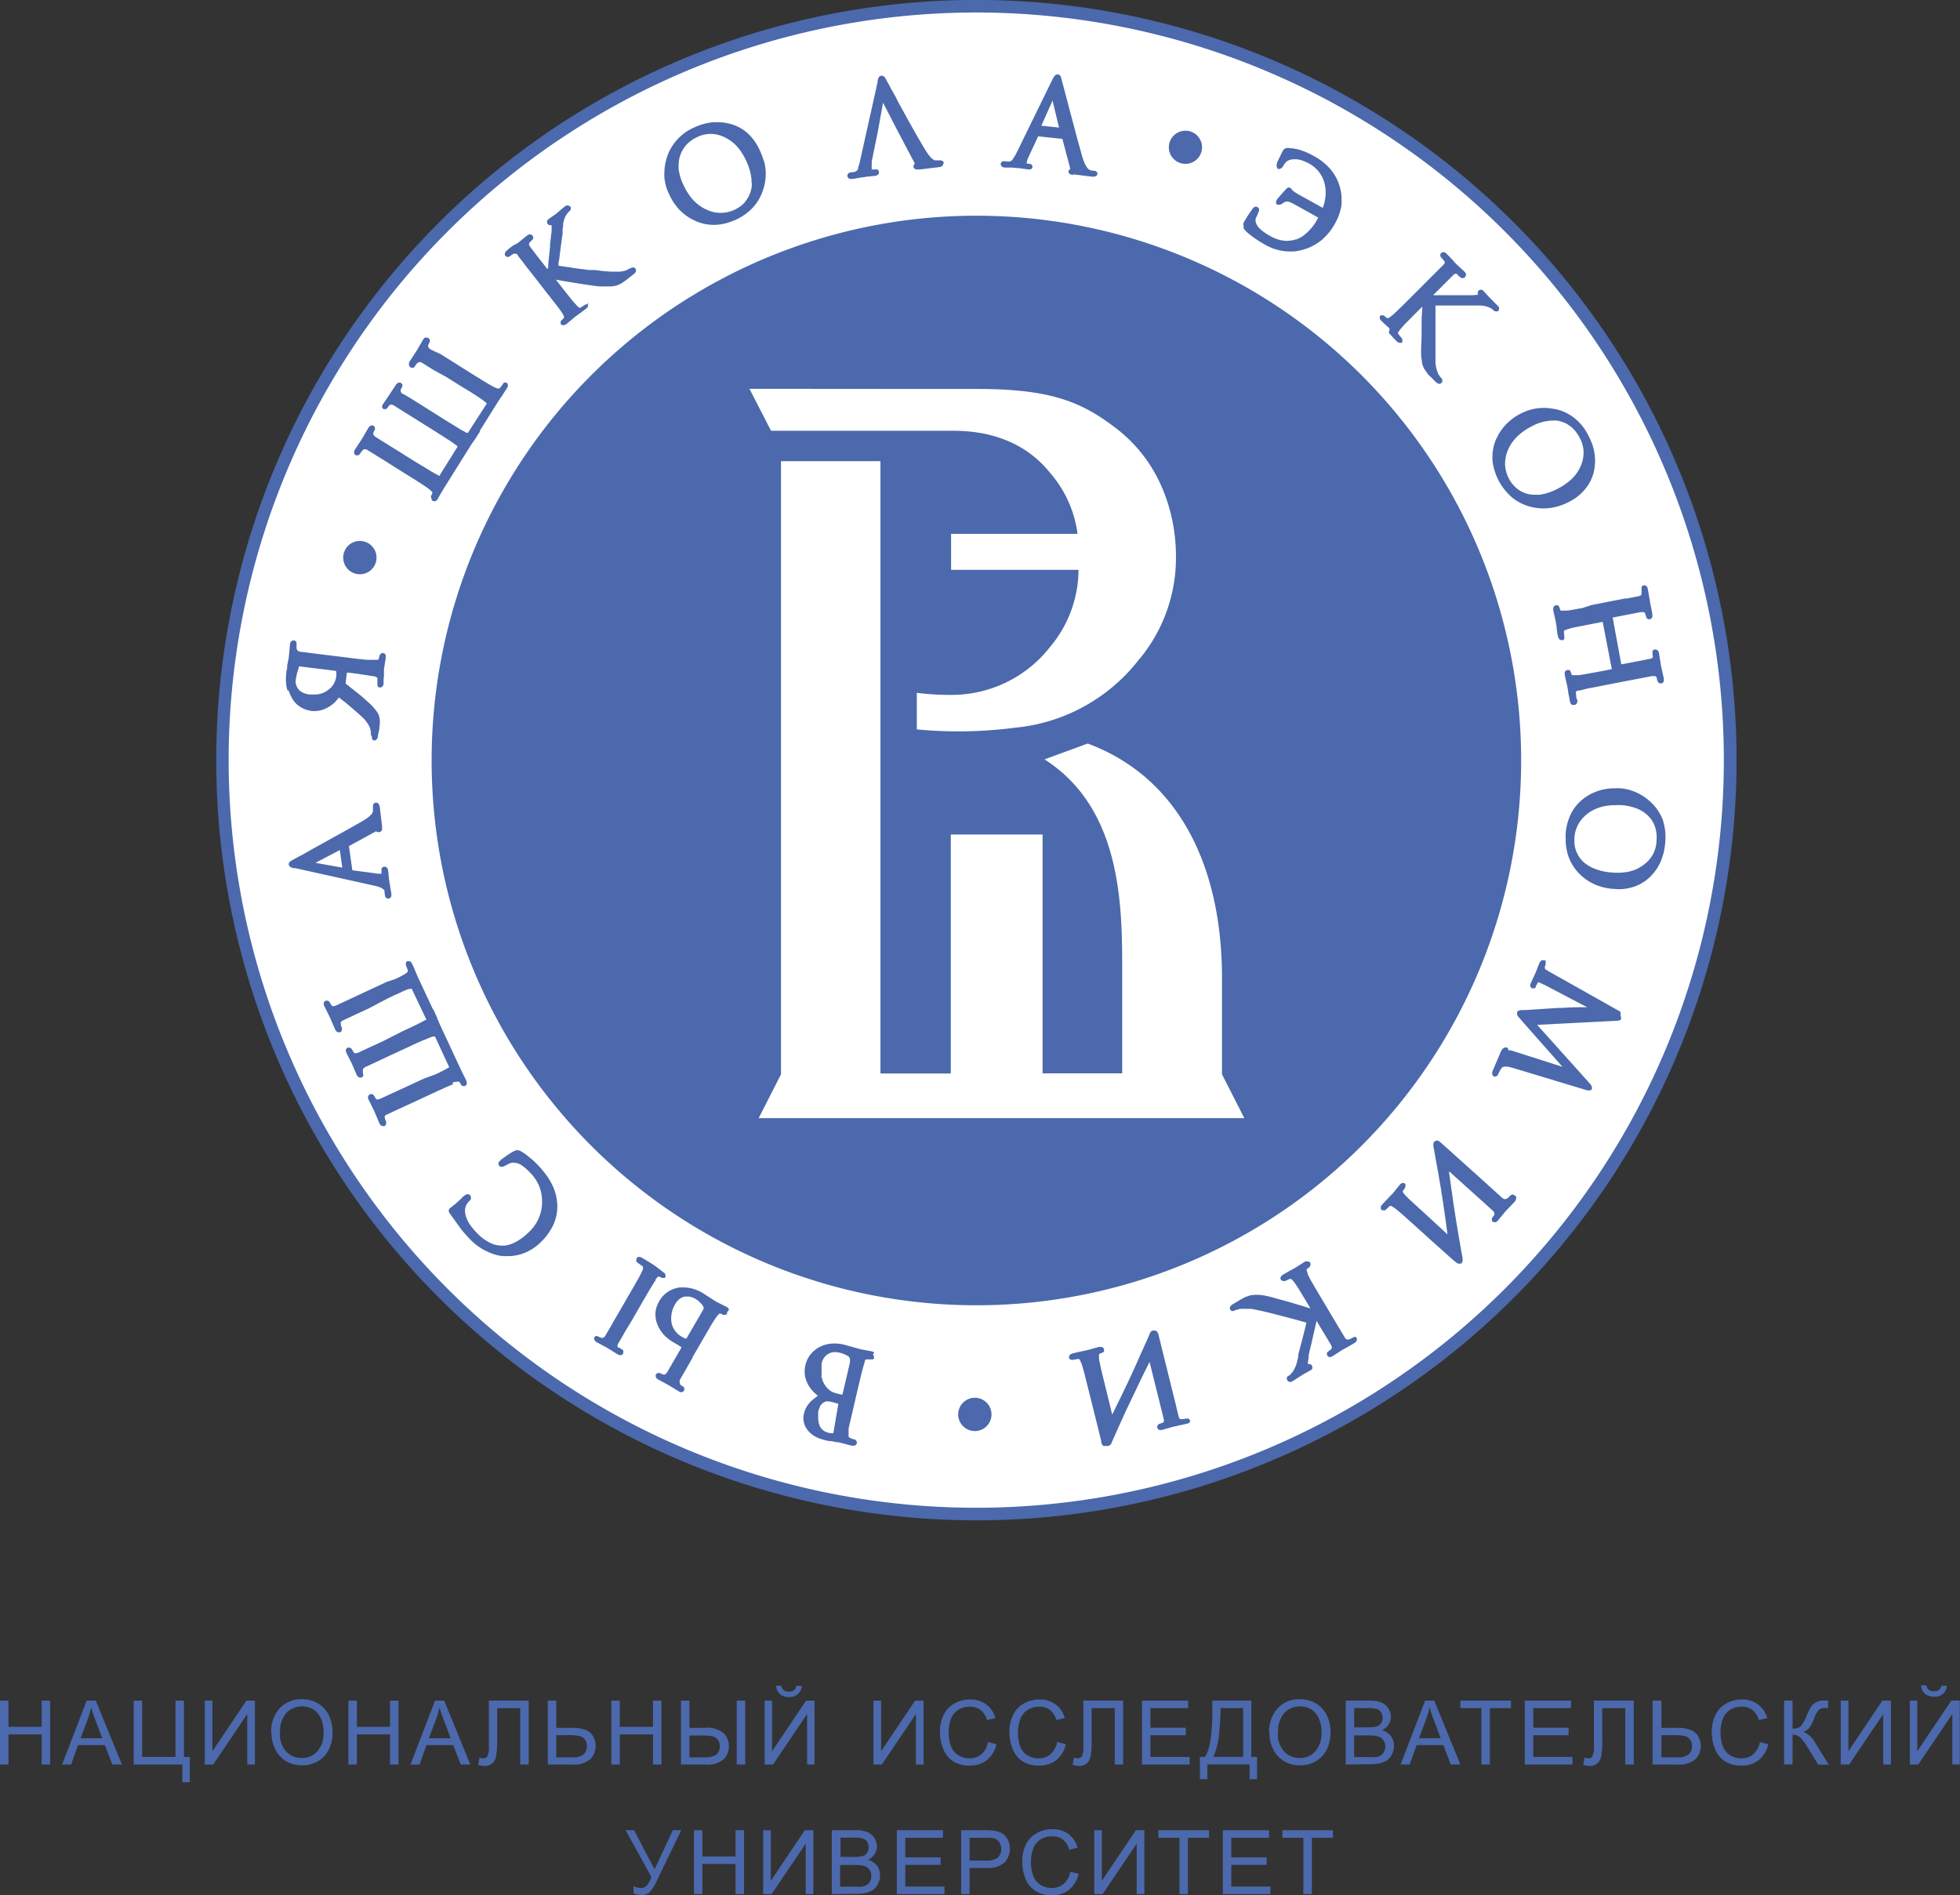 <?xml version="1.0" encoding="UTF-8"?> <svg xmlns="http://www.w3.org/2000/svg" viewBox="0 0 263.51 254.79"><rect x="0" y="0" width="263.51" height="254.79" fill="#333333" stroke="none"/> <defs> <style>.cls-1,.cls-3{fill:#4b69ac;}.cls-1,.cls-2{fill-rule:evenodd;}.cls-2{fill:#fff;}</style> </defs> <title>Ресурс 1</title> <g id="Слой_2" data-name="Слой 2"> <g id="Layer_1" data-name="Layer 1"> <path class="cls-1" d="M131.77,204.39a102.2,102.2,0,1,1,101.7-102.68,102.2,102.2,0,0,1-101.7,102.68Z"></path> <path class="cls-2" d="M131.76,202.7a100.51,100.51,0,1,1,100-101,100.52,100.52,0,0,1-100,101Z"></path> <path class="cls-3" d="M160,17.66a2.23,2.23,0,1,1-2.77,1.53A2.24,2.24,0,0,1,160,17.66Z"></path> <path class="cls-3" d="M131.68,188a2.24,2.24,0,1,1-2.77,1.53,2.24,2.24,0,0,1,2.77-1.53Z"></path> <path class="cls-3" d="M47.78,61.14h0Zm.23.07.13,0,0,0h0A.46.46,0,0,0,48.4,61l.18-.26.18-.21a.5.5,0,0,1,.19-.13h.11l.14,0a1,1,0,0,1,.25.13l1.37.85.81.5.82.52,0,0,2.42,1.52h0l.95.59,0,0,.85.54c.39.26.69.46.9.62l.11.08v0l.09.08h0l.23.21a1.77,1.77,0,0,1,.14.17h0a.13.13,0,0,1,0,.07v0l-.19.41A.42.42,0,0,0,58,67v0h0a.66.66,0,0,0,.06.2l0,.06.06.06.05,0a.48.48,0,0,0,.23.07h0a.51.51,0,0,0,.35-.17l.06-.08.06-.07v0l0-.05.79-1.34h0l3.66-5.85.22-.32.23-.33h0v0c.14-.2.29-.43.44-.68l.11-.16,0,0,.13-.2h0a.75.75,0,0,0,.07-.18l0-.06v0h0l2.5-4,.21-.31.25-.36.29-.45.37-.57,0,0a.71.71,0,0,0,.14-.35.15.15,0,0,1,0-.06.44.44,0,0,0-.21-.37l0,0-.08,0H68l-.13,0h0l-.08,0h0l-.1.06,0,.05s0,0,0,0l-.45.58a.35.35,0,0,1-.15.12h0l-.08,0h0l-.21-.05a2.33,2.33,0,0,1-.36-.15c-.21-.1-.49-.25-.82-.45l-.2-.12h0l-.22-.13h0l-.84-.52-.88-.54-2.44-1.54h0l-1.78-1.12L57.93,47c-.26-.17-.36-.32-.37-.44v0a.35.35,0,0,0,0-.06.54.54,0,0,1,0-.1l.17-.35a.55.55,0,0,0,.07-.25v0a.43.43,0,0,0-.21-.34.48.48,0,0,0-.23-.07l-.09,0a.39.39,0,0,0-.14,0,.82.82,0,0,0-.24.25h0L56.11,47l-1,1.54h0a.68.68,0,0,0-.13.32V49a.43.43,0,0,0,.2.37h0a.44.44,0,0,0,.22.07.45.45,0,0,0,.16,0,.47.47,0,0,0,.23-.21,2.81,2.81,0,0,1,.27-.36l.05-.06,0,0h0v0a.6.6,0,0,1,.13-.09.28.28,0,0,1,.13,0l0-.05v0l.15,0a1.8,1.8,0,0,1,.25.12h0l.56.35.89.56L60,50.68l2.3,1.44,1,.6.86.56h0l.67.45.37.28,0,0,.25.24v0h0v0L62.9,58.2h0v0l-.07,0,0,0-.05,0h0l0,0c-.23-.11-.53-.27-.88-.47l-.2-.13-.22-.13h0l-.84-.52-.88-.54L57.21,54.8l-1.41-.88-.39-.25h0L54.29,53l-.08,0h0c-.25-.16-.34-.31-.35-.43l0,0h0a.15.15,0,0,1,0-.06.29.29,0,0,1,0-.09l.18-.37a.56.56,0,0,0,.07-.24v0a.43.43,0,0,0-.2-.32h0a.31.31,0,0,0-.1-.05h-.05s0,0-.08,0a.41.41,0,0,0-.24.08.72.72,0,0,0-.24.25h0l0,0L52.39,53l-.92,1.37h0l0,0a.51.51,0,0,0-.1.27v0a.41.41,0,0,0,.18.35h0l0,0h0a.39.39,0,0,0,.2,0,.4.4,0,0,0,.15,0h0a.48.48,0,0,0,.21-.19h0l.06-.08a.76.76,0,0,1,.08-.11h0a.36.36,0,0,1,.1-.11l0,0h0l0,0a.34.34,0,0,1,.24-.1.88.88,0,0,1,.43.15l.64.41.72.45.78.48.86.54h0l2.44,1.53h0l1.35.86.24.16.23.14h0c.37.24.67.45.86.59h0l.12.09.07.06h0l.2.17v0h0l-2.43,3.89L59.11,64l0,0,0,0h0l0,0-.59-.31-.73-.43-.83-.51L56,62.18h0L53.7,60.74l-.79-.49-1.06-.66h0L50.91,59l-.36-.23-.08.13.07-.13h0c-.25-.16-.35-.31-.35-.43h0v-.06l0-.1.17-.36h0a.53.53,0,0,0,.06-.24v0a.41.41,0,0,0-.17-.31h0a.46.46,0,0,0-.24-.08.48.48,0,0,0-.24.07h0a.76.76,0,0,0-.24.26h0l-.81,1.39-1,1.53h0a.75.75,0,0,0-.12.32.13.13,0,0,0,0,.06.45.45,0,0,0,.2.36A.46.46,0,0,0,48,61.21Zm17.37-7v0h0Zm-6.09,9.87h0ZM64.58,58s0,0,0,0h0Zm-6.73,7.87Zm7.24-14.41Zm.27,2.82Zm52.29-30.59Zm.52-.57h0Zm8.73-1.18h0a.42.42,0,0,0-.19-.3.5.5,0,0,0-.27-.08h-.54l-.19,0h0a.43.43,0,0,1-.15-.06,2.08,2.08,0,0,1-.26-.18,3.43,3.43,0,0,1-.43-.47c-.15-.2-.31-.44-.48-.71h0l-1-1.69c-.31-.55-.62-1.09-.91-1.62h0c-.36-.63-.82-1.47-1.4-2.53l-.34-.62L120.4,13h0c-.3-.54-.58-1-.84-1.53l-.17-.3-.16-.3h0c-.06-.12-.12-.22-.17-.31h0l-.15-.21a.59.59,0,0,0-.27-.17h-.08s0,0,0,0h-.07a.43.43,0,0,0-.26.13.67.67,0,0,0-.14.19,3.29,3.29,0,0,0-.11.4v0l0,.07v0l0,.09,0-.05,0,.06L115.61,21.7a4.33,4.33,0,0,1-.24.82s0,.07,0,.11h0a.36.36,0,0,1,0,.09v0a.92.92,0,0,1-.36.35h0l-.1.05h.06l-.16,0-.43.06h0a.51.51,0,0,0-.31.12h0a.41.41,0,0,0-.14.31.13.13,0,0,0,0,.06h0a.43.43,0,0,0,.34.38.5.5,0,0,0,.18,0h.18L115,24l.48-.09h0l.49-.08c.13,0,.26,0,.4-.06l1.28-.13a.62.62,0,0,0,.46-.25h0a.31.31,0,0,0,.06-.13s0-.07,0-.11v-.05h0v0a.4.4,0,0,0-.25-.32.45.45,0,0,0-.2,0h-.08l-.17,0h-.27l0,0h0a.2.2,0,0,1,0-.05,1,1,0,0,1,0-.25,2.91,2.91,0,0,1,0-.4,1,1,0,0,1,0-.16l0-.17v0l0-.05v0L118,17.8h0l.72-4,1.87,3.63,0,0,.38.72v0L123,22h0v0a.76.76,0,0,0-.09.09.45.45,0,0,0-.1.27.15.15,0,0,0,0,.07h0a.43.43,0,0,0,.43.35h.1l.34,0,2.56-.31h0a.69.69,0,0,0,.48-.21h0a.35.35,0,0,0,.08-.13.68.68,0,0,0,0-.14h0v0Zm-11.6.77,0,0h0l0,0h0Zm2.32.07h0ZM123,22.1ZM93.7,18.37h0ZM102.48,21a6.81,6.81,0,0,0-.31-.74v0A7,7,0,0,0,100.61,18a5.62,5.62,0,0,0-2.18-1.27,6.39,6.39,0,0,0-1.94-.3l-.59,0a7.77,7.77,0,0,0-2.62.73A6.63,6.63,0,0,0,90.16,20h0a4.74,4.74,0,0,0-.34.72,6.64,6.64,0,0,0-.26.79h0v0a6.7,6.7,0,0,0-.24,1.78,5.44,5.44,0,0,0,0,.57A6.51,6.51,0,0,0,90,26.19a7.54,7.54,0,0,0,1.39,2.06,6.82,6.82,0,0,0,2,1.4,6,6,0,0,0,2.57.58,6.37,6.37,0,0,0,1.36-.15,4.81,4.81,0,0,0,.8-.23c.27-.09.55-.2.82-.32l0,0a7.1,7.1,0,0,0,2.29-1.64,6.21,6.21,0,0,0,1.36-2.37,6.57,6.57,0,0,0,.36-2.13,6.67,6.67,0,0,0-.21-1.65C102.64,21.47,102.56,21.23,102.48,21Zm-1.41,3.61a3,3,0,0,1,0,.42h0v0a4.15,4.15,0,0,1-.29,1.1,3.89,3.89,0,0,1-.62,1l0,.05a4.64,4.64,0,0,1-.6.54,5,5,0,0,1-.74.45,4.52,4.52,0,0,1-1.92.45h0a4.7,4.7,0,0,1-1.92-.44,5.68,5.68,0,0,1-2.39-2.07c-.13-.19-.26-.39-.37-.59s-.23-.43-.34-.67h0a6.7,6.7,0,0,1-.64-2.14,3.44,3.44,0,0,1,0-.54,4,4,0,0,1,1.65-3.24,4.61,4.61,0,0,1,.43-.29l.49-.25h0l0,0h0A4.41,4.41,0,0,1,95.45,18h.06a4.42,4.42,0,0,1,1.73.37,5.48,5.48,0,0,1,2.38,2l.37.59c.11.21.23.43.33.66h0a7.61,7.61,0,0,1,.72,2.55c0,.12,0,.25,0,.37ZM79.21,40.91l-.07,0-.06,0a.69.69,0,0,0-.2,0,.39.39,0,0,0-.25.08l-.53.33a.29.29,0,0,1-.19.06h0a1.39,1.39,0,0,1-.29-.21L77.49,41l-.08-.08h0l0,0c-.16-.16-.36-.39-.6-.68L76.63,40l-.16-.2h0l-.61-.76-.64-.82-.48-.62.66.12,2.3.38c1.31.2,2.27.34,2.88.41l.33,0,.25,0h1a3.63,3.63,0,0,0,.77-.14,3.51,3.51,0,0,0,.68-.32l.11-.07.14-.1.16-.11.17-.13.36-.28h0l.65-.51h0l0,0a.63.63,0,0,0,.23-.23.47.47,0,0,0,.08-.26.38.38,0,0,0-.09-.25h0a.36.36,0,0,0-.31-.15h-.11a.7.7,0,0,0-.27.14h0l-.08,0-.24.13-.36.17h0l-.07,0H84a3.76,3.76,0,0,1-.67.12,3.59,3.59,0,0,1-.47,0h-.26l-.53,0h0l-1-.08h0l-1.1-.14-.35,0-.41,0h0l-1.72-.22-1-.15h0l-1.41-.21c0-.18,0-.44.09-.76.07-.57.16-1.32.29-2.27v0c.07-.53.14-1,.18-1.33l0-.16v0l0-.13v0h0c0-.24,0-.4.07-.59h0l0-.38h0a3.51,3.51,0,0,1,.14-.58,3.26,3.26,0,0,1,.21-.5l0,0a2.67,2.67,0,0,1,.35-.49l.07-.07.07-.06h0a.53.53,0,0,0,.19-.26.68.68,0,0,0,0-.14.36.36,0,0,0-.09-.26v0h0l-.06,0a.33.33,0,0,0-.27-.12H76.2a1,1,0,0,0-.28.15l0,0h0l-1.2,1-1,.71h0l0,0a.58.58,0,0,0-.17.23h0a.4.4,0,0,0,0,.15.45.45,0,0,0,.09.26h0a.43.43,0,0,0,.34.15h0l.18,0,0,0s0,0,0,.08v0a.28.28,0,0,1,0,.08h0v.1c0,.09,0,.19,0,.32s0,.36-.05.6c0,0,0,0,0,0l-.16,1.47,0,.25h0v0l-.12,1.16-.12,1.17c0,.26,0,.48-.08.68L73.45,36l-.31-.41-1-1.27h0l-.76-1-.07-.09,0,0h0l0,0a.86.86,0,0,1-.19-.41v0a.38.38,0,0,1,.12-.26l.28-.27h0a.53.53,0,0,0,.17-.25h0a.31.31,0,0,0,0-.11.45.45,0,0,0-.09-.25h0a.44.44,0,0,0-.34-.17.57.57,0,0,0-.25.06l-.08.05h0l-.08.05h0l0,0-1.22,1L69,33l0,0h0l-.58.43-.13.1.05,0-.18.13h0a.67.67,0,0,0-.22.26.42.42,0,0,0,0,.46h0a.39.39,0,0,0,.33.16h0a.48.48,0,0,0,.3-.11l.26-.19.24-.13,0,0a.65.65,0,0,1,.19,0h.1a.5.5,0,0,1,.22.15l.06.06a.25.25,0,0,1,0,.07h0l.45.57.52.68h0l.09.13,1.1,1.39,1.77,2.28,1,1.27,0,0,.15.19v0l.17.22h0c.28.37.49.67.64.88l.07.12.06.09,0,0a2.23,2.23,0,0,1,.17.35v0a1.1,1.1,0,0,0,0,.11.11.11,0,0,1,0,0v.06s0,0,0,0h0l-.32.32a.41.41,0,0,0-.13.2h0a.59.59,0,0,0,0,.14h0v0h0v.08l0,.08,0,0a.42.42,0,0,0,.33.17h0a.53.53,0,0,0,.24-.06l.08,0,.08-.06,0,0,0,0h0l1.2-1,.14-.11.48-.34h0l.4-.3.48-.37a.62.62,0,0,0,.23-.26.54.54,0,0,0,0-.21.41.41,0,0,0-.09-.26Zm-5.08-10.8Zm-6,3.57Zm3.45-2.13h0Zm-3.62,2.87h0Zm5.56-4.86h0l0,0ZM51.74,92Zm-12.92.82c0,.18.1.31.15.45a2.64,2.64,0,0,0,.18.38h0l0,0A3.27,3.27,0,0,0,40.31,95a3.83,3.83,0,0,0,1.68.59,2.31,2.31,0,0,0,.37,0,3.29,3.29,0,0,0,1.14-.22,1.88,1.88,0,0,0,.3-.12l.29-.15h0a4.8,4.8,0,0,0,.95-.71,3.9,3.9,0,0,0,.51-.63l.8.61,1,.84.94.82q.43.39.78.75a6.8,6.8,0,0,1,.43.6,3.73,3.73,0,0,1,.28.57l0,.05.08.4a.31.31,0,0,0,0,.1v.16s0,.08,0,.12S50,99,50,99v0h0v.06s0,0,0,0a.54.54,0,0,0,0,.21l.1.15,0,.06.11.06h.13a.45.45,0,0,0,.39-.27,1.54,1.54,0,0,0,.09-.37v0l0-.08L51,98c0-.33.06-.61.07-.84V97h0c0-.05,0-.09,0-.13h0v0a3.12,3.12,0,0,0-.06-.41,3.17,3.17,0,0,0-.12-.41h0l0,0a4.33,4.33,0,0,0-.39-.6c-.16-.2-.34-.41-.55-.63h0c-.16-.16-.37-.35-.61-.57s-.54-.48-.88-.77h0l-2-1.59.18-1.46.19,0,1.13.14,1,.15h0c.44.06.8.12,1,.17l.14,0,.1,0h0a1.39,1.39,0,0,1,.29.1.67.67,0,0,1,.19.1.2.2,0,0,1,.06.07,1,1,0,0,1,0,.15l0,.73h0s0,0,0,0a.46.46,0,0,0,.06.23h0a.93.93,0,0,0,.13.15l0,0,.09,0h.08l0-.08v.08a.45.45,0,0,0,.37-.2v0a.76.76,0,0,0,.1-.3v0l0-.55.05-.5v0h0l0-.5c0-.16,0-.29,0-.4l.24-1.52h0v-.06a.19.19,0,0,0,0-.08.66.66,0,0,0,0-.21.43.43,0,0,0-.34-.3h-.17l0,0a.52.52,0,0,0-.17.12l0,0a.38.38,0,0,0-.16.26l-.12.45s0,0-.09.08h-1l-.46,0-.58-.06-1-.11-1-.13-2.86-.35-1.62-.2-.47-.06h0l-1.4-.18a.65.65,0,0,1-.41-.16.58.58,0,0,1-.14-.36h0a.53.53,0,0,1,0-.13v-.07q0-.12,0-.3h0c0-.05,0-.06,0-.08a.46.46,0,0,0-.06-.23.41.41,0,0,0-.3-.21h0l0,.15V86.1h-.05a.45.45,0,0,0-.37.2h0a.83.83,0,0,0-.1.29v.07l-.18,1.82c-.09.45-.15.72-.2,1l0,.19v0h0v0c0,.26-.09.49-.12.67v0l0,.09v.1h0a5.68,5.68,0,0,0-.05.81,5.18,5.18,0,0,0,.21,1.5Zm1-1.73v0a2.57,2.57,0,0,1,.07-.34c0-.16.08-.34.14-.54l.15-.49,0-.14,4.91.6a.81.81,0,0,1,.13.11l0,0a.51.51,0,0,1,0,.16v0c0,.09,0,.23,0,.4a2.8,2.8,0,0,1-.36,1.1,2.68,2.68,0,0,1-.78.84,3,3,0,0,1-1.64.58h-.37l-.4,0h0a2.81,2.81,0,0,1-1.08-.32,1.66,1.66,0,0,1-.63-.63,2,2,0,0,1-.21-.61,2.34,2.34,0,0,1,0-.38A2.53,2.53,0,0,1,39.81,91.12Zm.34-4.53v0h0Zm-.91,0s0,0,0,0v0Zm11.07,32.51h0a5.1,5.1,0,0,1,.6.16,2.18,2.18,0,0,1,.4.17.91.91,0,0,1,.38.37.69.69,0,0,0,0,.1l0,.09.06.44h0v0a.5.5,0,0,0,.11.26.44.44,0,0,0,.3.14h.11a.43.43,0,0,0,.33-.34.58.58,0,0,0,0-.19v-.15l0,0v0h0c0-.12-.05-.27-.08-.46l-.08-.47c0-.18-.06-.34-.08-.47s0-.27-.06-.42l-.13-1.27h0a.87.87,0,0,0-.12-.33.43.43,0,0,0-.36-.18h-.07a.41.41,0,0,0-.34.29.45.45,0,0,0,0,.16,0,0,0,0,0,0,0v.08h0l0,.14a.46.46,0,0,1,0,.1v.06l0,.11h0l0,0h0l-.27,0h-.17a4.56,4.56,0,0,1-.57-.08h0L47.37,117l-.46-3.25,3.66-2h0l0,0a.61.61,0,0,0,.16.12H51a.47.47,0,0,0,.37-.54.11.11,0,0,0,0,0v-.12c0-.05,0-.09,0-.14v0l-.31-2.56h0a.85.85,0,0,0-.11-.36.41.41,0,0,0-.38-.24H50.5a.43.43,0,0,0-.36.38v0a.22.22,0,0,0,0,.06v.07h0v.06s0,.08,0,.12,0,.09,0,.14v0a.57.57,0,0,1,0,.12,1.91,1.91,0,0,1,0,.2h0a.65.65,0,0,1-.13.27v0l0,.06-.06.07h0a2.92,2.92,0,0,1-.47.43,7.64,7.64,0,0,1-.73.49l-1.68.95-1.63.91-2.53,1.4-.61.34-.65.36h0c-.54.31-1,.59-1.54.85l-.3.17-.3.16h0l-.31.17-.2.14a.64.64,0,0,0-.18.28h0s0,0,0,.06h0v.06h0v0a.5.5,0,0,0,.13.25h0a.64.64,0,0,0,.19.13h0a2.35,2.35,0,0,0,.4.11h0l.07,0h0l.12,0h0Zm.37-7.46h0Zm-5,2.67.33,2.36L42.41,116Zm-1.94,20.19h0Zm4.84,10.41h0Zm-4.46-10.4h0Zm16.78,11H60.9l.15,0,.06,0,0,0,.22-.06.08,0h.22a.23.23,0,0,1,.11,0v0h0l.24.39a.45.45,0,0,0,.26.2l0,0h.21l.05,0,.12-.08a.45.45,0,0,0,.14-.32l-.09,0h.09a.65.65,0,0,0-.06-.26h0l0-.06,0,0-.7-1.41-2.91-6.25-.21-.5L58.8,137l0-.11h0c-.06-.14-.14-.3-.22-.49l-.28-.61h0a.89.89,0,0,0-.13-.18h0l0,0h0l-2-4.27h0l-.18-.42-.13-.32h0v0c-.08-.2-.19-.45-.32-.74l-.08-.17,0,0-.05-.11v0h0s0,0,0,0h0a.89.89,0,0,0-.21-.28l0,0a.44.44,0,0,0-.25-.08.53.53,0,0,0-.18,0l-.06,0-.06.07,0,0a.52.52,0,0,0-.08.19.31.31,0,0,0,0,.09.57.57,0,0,0,0,.18l.25.67a.89.89,0,0,1,0,.15v.07h0l0,0h0l-.14.13a2,2,0,0,1-.33.23l0,0c-.17.1-.44.25-.79.42h0l-.18.09h0l-.22.1h0L52,132l-.94.44-2.61,1.21h0l-1.3.61-.62.29h0l-.9.42-.38.18a1.15,1.15,0,0,1-.4.11.34.34,0,0,1-.16,0l-.07-.05-.06-.08h0l-.2-.33a.55.55,0,0,0-.19-.21.48.48,0,0,0-.21-.06.47.47,0,0,0-.17,0,.45.45,0,0,0-.27.4h0a.8.8,0,0,0,.08.33h0l.72,1.44.73,1.68h0a.93.93,0,0,0,.2.29h0a.48.48,0,0,0,.29.11.58.58,0,0,0,.18,0h0a.41.41,0,0,0,.25-.38v-.05s0-.06,0-.09l0-.07h0v0a2.74,2.74,0,0,1-.15-.4h0l0-.07,0-.07a.57.57,0,0,1,0-.12s0-.08,0-.11v0s0,0,0,0v0h0a.54.54,0,0,1,.11-.12.89.89,0,0,1,.24-.14l1.55-.73,1.51-.7.31-.14h0L52,134.29h0l1-.48.95-.42h-.06l1-.42.12,0,.09,0h0l.24-.07h0l0,0h0l2,4.21h0l0,0-.07,0,0,0-.06,0h0c-.16.1-.35.21-.57.32l-.76.38-1.29.61-.26.12-.27.13h0L51.44,140l-.86.4-1.07.49-1.28.6a1.15,1.15,0,0,1-.4.11h-.06a.32.32,0,0,1-.24-.16l-.2-.34a.43.43,0,0,0-.2-.2.36.36,0,0,0-.2-.06.45.45,0,0,0-.19,0h0a.47.47,0,0,0-.25.38v0a.75.75,0,0,0,.09.33v0l.71,1.41.65,1.51h0a.81.81,0,0,0,.21.29h0a.43.43,0,0,0,.27.1.33.33,0,0,0,.17,0,.41.41,0,0,0,.26-.3v0h0a.43.43,0,0,0,0,0,.46.46,0,0,0-.06-.23.46.46,0,0,1,0-.09l0-.12v0l0-.18h0v0h0v0a.28.28,0,0,1,0-.09.36.36,0,0,1,.15-.28h0l.11-.08.15-.08h0l.69-.32h0l.77-.36.32-.15,1.43-.67h0l2.6-1.2h0c.53-.25,1-.48,1.46-.67l.26-.12.25-.11h0l.07,0h0c.41-.19.74-.32,1-.41h-.05l.17-.05h0l.08,0h0l0,0,.21,0h0l0,0v-.05h0l1.95,4.21-.06,0h0l-.11.06h0l0,0c-.17.1-.36.21-.58.32s-.48.24-.76.38l-.34.16L57,145l0,0-2.43,1.13-2,.92-.75.35-.65.3h0a1.08,1.08,0,0,1-.37.1.35.35,0,0,1-.17,0l-.06-.05a.19.19,0,0,1-.07-.08h0l-.2-.34a.46.46,0,0,0-.19-.2h0a.39.39,0,0,0-.38,0,.44.44,0,0,0-.26.39h0a.82.82,0,0,0,.09.33h0l.72,1.44L51,151h0a.81.81,0,0,0,.21.29h0a.45.45,0,0,0,.27.1.37.37,0,0,0,.2,0,.38.38,0,0,0,.23-.29V151a.59.59,0,0,0,0-.22v0a1.38,1.38,0,0,1-.11-.27,2.76,2.76,0,0,1-.08-.27v0s0-.05,0-.08a.36.36,0,0,1,0-.11v0s0,0,0,0,0,0,0,0v0l.09-.09a.89.89,0,0,1,.24-.14l.77-.36.69-.32h0l1-.46h0l.76-.35h0l2.61-1.21h0c.54-.25,1-.48,1.46-.67l.27-.12.25-.12h0c.41-.18.74-.32,1-.41Zm2.32,15.1h0Zm-.42-.11s0,0,0,0h0ZM74,158.84a7.45,7.45,0,0,0-.46-.74c-.17-.24-.36-.48-.56-.72a8.67,8.67,0,0,0-.64-.72c-.19-.2-.39-.4-.6-.59s-.43-.38-.66-.56h0q-.34-.28-.63-.48a5.45,5.45,0,0,0-.53-.31h0l-.26-.09h0l-.15,0h0a.68.68,0,0,0-.27.07l-.28.13h0c-.16.09-.37.22-.64.4l0,0-.14.09h0l-.17.12h0l-.52.37-.27.22.1.11-.13-.07v0l0,0a.6.6,0,0,0-.16.25.41.41,0,0,0,0,.16.39.39,0,0,0,.11.27h0v0h0a.4.4,0,0,0,.29.12.57.57,0,0,0,.25-.06h0l.08,0,.08-.05h0l.24-.14.35-.16-.06,0a2.66,2.66,0,0,1,.47-.15H69a2.61,2.61,0,0,1,.57.08,2.21,2.21,0,0,1,.52.24h0a6.11,6.11,0,0,1,.84.68l.19.18.19.2v0l0,0a5.63,5.63,0,0,1,1.23,1.9,5.33,5.33,0,0,1,.34,1.89c0,.1,0,.2,0,.3a5.57,5.57,0,0,1-1.77,3.86,7.79,7.79,0,0,1-1.7,1.29,4.26,4.26,0,0,1-1.59.53h-.35a3.55,3.55,0,0,1-1.53-.35A6.4,6.4,0,0,1,64,165.63a7.46,7.46,0,0,1-.92-1.15,4.09,4.09,0,0,1-.48-1.09,2.28,2.28,0,0,1-.08-.61,1.69,1.69,0,0,1,.22-.86,1.67,1.67,0,0,1,.16-.24,1.51,1.51,0,0,1,.21-.23h0l0,0a.9.9,0,0,0,.2-.26h0a.54.54,0,0,0,0-.22.43.43,0,0,0-.11-.28.44.44,0,0,0-.31-.14h-.09a.92.92,0,0,0-.3.14h0a4.26,4.26,0,0,0-.43.36l0,.05-.07.05,0,0-.09.07h0c-.12.12-.23.23-.35.33l-.35.31-.36.29-.36.28h0a.56.56,0,0,0-.16.29s0,.05,0,.08h0a.58.58,0,0,0,.15.35v0h0l.6.83.6.83c.2.29.41.56.63.82s.45.52.68.76a7.88,7.88,0,0,0,3.87,2.36,5.66,5.66,0,0,0,.81.12l.5,0h.36a6.14,6.14,0,0,0,3.09-1,5.3,5.3,0,0,0,.54-.39c.18-.14.35-.3.52-.46h0a7.88,7.88,0,0,0,1.68-2.29,5.93,5.93,0,0,0,.57-2.55h0A6.7,6.7,0,0,0,74,158.84Zm14.49,26.63Zm2-5Zm-2,5Zm9.24-9.75h0l0,0L96.29,175l-1.82-1.17h0a5.07,5.07,0,0,0-2.55-.75h-.06l-.44,0a3.7,3.7,0,0,0-.48.09h0a3.61,3.61,0,0,0-2.31,1.76,3.79,3.79,0,0,0-.51,1.54c0,.1,0,.2,0,.3a3.53,3.53,0,0,0,.25,1.26,4.54,4.54,0,0,0,1.38,1.88c.13.1.25.2.39.29a3,3,0,0,0,.42.27h0l.44.26a1.65,1.65,0,0,1,.25.15,2,2,0,0,1,.24.16h0l.14.1-1.89,3.27c-.15.26-.3.37-.42.38h-.08a.47.47,0,0,1-.09,0l-.35-.15a.46.46,0,0,0-.23-.06H88.5a.38.38,0,0,0-.29.19h0v0a.4.4,0,0,0-.06.22.5.5,0,0,0,.19.36l.07.06.08.05h0l1.41.76,1.39.85h0l0,0h0a.57.57,0,0,0,.29.09h0a.4.4,0,0,0,.35-.16h0l0,0h0a.51.51,0,0,0,.07-.23.33.33,0,0,0,0-.17h0a.47.47,0,0,0-.21-.21l-.08-.06h0l-.11-.07-.17-.14,0,0,0,0a.41.41,0,0,1,0-.09.53.53,0,0,1-.05-.15v0a.5.5,0,0,1,0-.19v0l0-.07a.3.3,0,0,1,0-.08h0l.41-.7.43-.75h0l.88-1.54,0-.07h0l1.44-2.49c.21-.37.41-.7.58-1l.52-.89c.24-.39.44-.7.59-.92h0a.72.72,0,0,0,.07-.11l.07-.09h0a1.71,1.71,0,0,1,.21-.24l.16-.15a.22.22,0,0,1,.1,0h0l.42.17a.48.48,0,0,0,.18,0h0a.79.79,0,0,0,.22-.06l0,0,.09-.1,0-.07h0a.61.61,0,0,0,0-.15A.51.51,0,0,0,98,176,.69.69,0,0,0,97.72,175.73ZM92.23,180Zm2.41-4.24a1.57,1.57,0,0,1-.15.39h0a.83.83,0,0,1-.07.13,1,1,0,0,1-.08.14v0l-1.78,3.06-.19.33h0a.73.73,0,0,1-.11.14h0l-.13,0-.4-.2h0a2.91,2.91,0,0,1-1.31-1.44v.05c0-.17-.09-.29-.12-.41s0-.25-.06-.38h0c0-.14,0-.25,0-.36a3.48,3.48,0,0,1,.09-.79,4,4,0,0,1,.44-1.09v0a2.3,2.3,0,0,1,.63-.73,1.62,1.62,0,0,1,.77-.3h.23a1.51,1.51,0,0,1,.42.05,2.28,2.28,0,0,1,.65.25h0l.39.25.09.07L94,175l0,0,.24.22h0a2.25,2.25,0,0,1,.17.21.81.81,0,0,1,.15.3v0Zm-6.15,9.71h0ZM80,180.59Zm9.34-9.69,0,0,0,0ZM88.14,172l.21-.25.15-.13,0,0a.16.16,0,0,1,.09,0h0l.42.18a.53.53,0,0,0,.19,0,.58.58,0,0,0,.18,0h0l0,0h0l0,0,.09-.11a.2.2,0,0,0,0-.08.68.68,0,0,0,0-.14.46.46,0,0,0-.06-.23v0a.83.83,0,0,0-.24-.21l0,0h0L88,170.13l-.3-.19-.37-.24-.7-.42-.17-.1h0l-.17-.09h0a.81.81,0,0,0-.35-.12h0a.44.44,0,0,0-.38.23h0l0,.05,0,.08v.05a.58.58,0,0,0,0,.19v0a.38.38,0,0,0,.16.19h0l.61.43h0a.4.4,0,0,1,.11.12h0a.21.21,0,0,1,0,.06h0a.73.73,0,0,1,0,.21c0,.1-.08.23-.14.38h0c-.1.21-.24.48-.41.81l-.12.21-.13.22h0v0l-.47.83c-.27.46-.4.7-.52.89l-1.44,2.5-.74,1.27-.32.57h0l-.5.85-.21.37c-.15.26-.29.36-.41.38h-.09l-.1,0-.37-.16h0l0,0a.53.53,0,0,0-.28-.09h0a.38.38,0,0,0-.3.19v0h0v0h0v0h0a.38.38,0,0,0,0,.17.44.44,0,0,0,.08.25.73.73,0,0,0,.26.23h0l1.4.75,1.39.87h0a.72.72,0,0,0,.37.11h.11a.3.3,0,0,0,.14-.06.32.32,0,0,0,.1-.1v0h0v0a.49.49,0,0,0,.06-.22.41.41,0,0,0,0-.16l0-.05a.41.41,0,0,0-.19-.18h0l-.13-.08,0,0,0,0h0l-.1-.07-.06-.06,0,0A.31.31,0,0,1,83,181l0,0h0a.81.81,0,0,1,.14-.42h0l.44-.75.36-.64h0l1-1.66,1.44-2.5.58-1,.53-.89c.23-.38.42-.69.57-.9v0l.08-.11Zm-2.6.23h0l0,0Zm32,9.6a.72.72,0,0,0-.33-.15h0l-1.58-.31-2.08-.58h0a5.7,5.7,0,0,0-1.37-.17,4.32,4.32,0,0,0-1.31.19,3.61,3.61,0,0,0-.46.17,2.93,2.93,0,0,0-.43.23h0a3.79,3.79,0,0,0-1.1,1,3.74,3.74,0,0,0-.61,1.36h0a3.88,3.88,0,0,0-.09.82,3.33,3.33,0,0,0,.2,1.16,2.87,2.87,0,0,0,.15.37h0a3.13,3.13,0,0,0,.19.36h0a4.88,4.88,0,0,0,.74.93,5.37,5.37,0,0,0,.51.44,7.5,7.5,0,0,0-.68.51l-.15.13-.13.12v0l0,0,0,0a3.37,3.37,0,0,0-.77,1.15l-.09.26a2.13,2.13,0,0,0-.07.27h0a2.22,2.22,0,0,0-.07.57,2.56,2.56,0,0,0,.14.81,2.6,2.6,0,0,0,.1.25h0a1.49,1.49,0,0,0,.13.25h0a3.32,3.32,0,0,0,1.64,1.35,4.7,4.7,0,0,0,.45.17l.48.13h0l.57.12.19,0h.06l.73.15.1,0h.12l1.76.46h0a.91.91,0,0,0,.25,0l.14,0a.43.43,0,0,0,.33-.33h0s0-.06,0-.09a.45.45,0,0,0-.1-.27.41.41,0,0,0-.25-.15h0l-.29-.08-.26-.11a.56.56,0,0,1-.14-.09l-.07-.09,0,0s0,0,0-.05a.15.15,0,0,1,0-.07s0-.11,0-.17v0h0a1.85,1.85,0,0,1,0-.26l0-.12v0l0-.1v0l0-.16v0l0-.18.06-.27.08-.35.12-.48v0l.15-.63.21-.91.65-2.81c.15-.64.29-1.23.42-1.76l.08-.31v0l.07-.27h0c.13-.49.23-.84.31-1.07v0s0,0,0-.06l0-.08a2.67,2.67,0,0,1,.15-.27l0,0h0l.06,0H117s0,0,.06,0h0l.08,0h.1a.5.5,0,0,0,.26-.08l0,0h0l0,0h0l0,0,0,0,0-.07v-.06a.38.38,0,0,0,0-.1.41.41,0,0,0-.15-.33Zm-5.5,10.84h-.29l-.13,0-.23-.05a1.79,1.79,0,0,1-.77-.37,1.55,1.55,0,0,1-.46-.68v0a2.72,2.72,0,0,1-.16-.93c0-.1,0-.2,0-.3a2.19,2.19,0,0,1,0-.27v0c0-.06,0-.15,0-.25h0v-.05a2.49,2.49,0,0,1,.21-.56l0-.1.06-.08a2,2,0,0,1,.34-.4l.08-.07a.18.18,0,0,1,.07,0h0a.91.91,0,0,1,.31-.16l0,0h.07v0l.29,0,.56.12h0l.25.07.27.08.2.06Zm2.23-10a2.32,2.32,0,0,1,0,.37c0,.2-.08.45-.15.77l-.86,3.68-.07,0-.56-.12a3.88,3.88,0,0,1-.44-.13,3.17,3.17,0,0,1-.35-.14,2.09,2.09,0,0,1-.3-.21,2.93,2.93,0,0,1-.34-.3,3.18,3.18,0,0,1-.66-1.16c0-.08,0-.16-.08-.26s0-.17,0-.26h0a4,4,0,0,1,0-.6,4.67,4.67,0,0,1,0-.52l0-.22c0-.08,0-.16,0-.23v0a2,2,0,0,1,.64-1.15l.19-.14.21-.11h0a1.83,1.83,0,0,1,.62-.16h.15a2.81,2.81,0,0,1,.56.06l.29.08.36.13.33.15.24.14,0,0a.57.57,0,0,1,.19.24h0v0h0a0,0,0,0,1,0,0h0v.06Zm37.17,6.74Zm4.05,2.49h0v0ZM149,194.43Zm-3.44-12.84h0ZM160,191a.41.41,0,0,0-.25-.29.35.35,0,0,0-.17,0l-.14,0-.32.07-.28,0h0a.37.37,0,0,1-.2,0l0,0,0,0h0a.56.56,0,0,1-.09-.13,1.18,1.18,0,0,1-.1-.27l-.15-.59-.23-1v0l-.15-.59-.31-1.25h0v0l-1.82-7.35v0l-.05-.21h0a1,1,0,0,0-.16-.34.46.46,0,0,0-.35-.17H155a.49.49,0,0,0-.31.21.82.82,0,0,0-.14.28l-.11.27-.9,2c-.45,1-.94,2.13-1.46,3.25l-.3.65c-.09.18-.19.4-.31.66-.37.76-.72,1.5-1.07,2.2s-.57,1.18-.87,1.78l-1-4.09c-.1-.41-.2-.79-.27-1.1l-.24-1v0c-.07-.34-.13-.61-.18-.84s-.07-.39-.08-.51a1.89,1.89,0,0,1,0-.32,1.34,1.34,0,0,1,0-.21.22.22,0,0,1,0-.08l0,0,.43-.17a.46.46,0,0,0,.25-.21v0h0v-.05h0l0-.05v-.14a.46.46,0,0,0-.34-.33h-.13l-.23,0h0l-1.54.43-.39.08-.37.08h0a5.78,5.78,0,0,0-.57.12l-.65.16a.73.73,0,0,0-.32.15.42.42,0,0,0-.17.33.36.36,0,0,0,0,.11v.06l.05.07,0,0a.45.45,0,0,0,.14.1h0a.35.35,0,0,0,.18.05h0l.09,0h0l.7-.11h.06a.24.24,0,0,1,.14,0h0a.71.71,0,0,1,.11.17,2.71,2.71,0,0,1,.16.37v-.05c.07.2.13.39.2.62s.14.5.22.79.13.52.24.95.17.7.25,1l.7,2.8,1.09,4.39,0,.07,0,.11a.66.66,0,0,0,.32.46h0a.28.28,0,0,0,.13,0H149a.55.55,0,0,0,.34-.22.87.87,0,0,0,.14-.29c.45-1,.93-2.09,1.42-3.17l.29-.64h0l.3-.65,0,0,1.23-2.57.26-.55h0l.28-.58c.48-1,.87-1.79,1.21-2.46l.08-.17,1.88,7.57a1.18,1.18,0,0,1,.05.29.41.41,0,0,1-.08.28l-.06.05a.29.29,0,0,1-.08,0l-.36.14a.45.45,0,0,0-.26.19h0a.51.51,0,0,0-.06.21.34.34,0,0,0,0,.11v0h0a.44.44,0,0,0,.31.31h0l.14,0,.19,0h0l1.54-.44,1.79-.39h0a.62.62,0,0,0,.45-.3.57.57,0,0,0,0-.14v-.05a.31.31,0,0,0,0-.09Zm18.51-8.67h0Zm-2.17,1.32h0Zm5.81-3.91h0a.5.5,0,0,0-.26.08l-.28.15-.27.11-.17,0-.11,0h0a.38.38,0,0,1-.13-.1h0a1.24,1.24,0,0,1-.17-.23l-.48-.81-.34-.55h0c-.22-.38-.45-.77-.7-1.18l-.15-.24-.14-.25,0,0-1.46-2.45-.59-1-.52-.89h0c-.23-.4-.41-.72-.52-1a.66.66,0,0,1-.06-.12h0a1,1,0,0,0,0-.1h0a2.55,2.55,0,0,1-.1-.29.63.63,0,0,1-.05-.21v0a.2.2,0,0,1,0,0s0,0,0,0l.36-.29a.48.48,0,0,0,.17-.26h0v-.11h0v-.06l0-.09,0-.05a.42.42,0,0,0-.37-.22.57.57,0,0,0-.18,0l-.06,0s0,0,0,0h0l-.08,0h0l0,0h0l-1.33.85-.31.17-.37.2h0c-.2.1-.41.23-.66.38l-.15.08-.15.09h0l0,0a.83.83,0,0,0-.29.26.43.43,0,0,0-.08.24.41.41,0,0,0,.07.22l0,0,.11.09a.71.71,0,0,0,.26.06h.1l.09,0,0,0h0l.57-.27a.37.37,0,0,1,.16,0h.07a1,1,0,0,1,.26.24l.08.09.07.09v0h0q.21.28.51.75v0l.13.2.12.2,0,0,.49.82.54.88.4.68-1.51-.46-.65-.19-.7-.21h0l-2.25-.62a11.91,11.91,0,0,0-1.18-.27h0l-.53-.07-.4,0h-.17a3,3,0,0,0-.9.13l-.2.07h0a1.37,1.37,0,0,0-.25.09h0l-.13.06h0l-.15.08h0l-.14.08-.18.1,0,0-.36.21-.72.43a1.35,1.35,0,0,0-.31.25h0a.48.48,0,0,0-.11.29.34.34,0,0,0,.07.22h0v0a.41.41,0,0,0,.34.17h0a.66.66,0,0,0,.28-.09h0a.6.6,0,0,1,.17-.08h0l.05,0,.08,0h0a2.87,2.87,0,0,1,.38-.13h.05l.08,0a3.9,3.9,0,0,1,.59,0l.36,0h0l.18,0,.2,0h.09l.49.1,1,.21,1.12.27.35.09.38.1h0l1.67.43,1,.27h0l1.08.3.29.08q-.06.27-.18.75c-.13.55-.32,1.29-.56,2.21-.14.51-.26,1-.36,1.32l0,.18,0,.14h0a0,0,0,0,0,0,0l-.08.34-.15.6h0a4.66,4.66,0,0,1-.22.56,3,3,0,0,1-.27.47v0a2.55,2.55,0,0,1-.44.5l-.07.06h0l-.07,0h0a.59.59,0,0,0-.23.24.37.37,0,0,0,0,.18.45.45,0,0,0,.43.43h.06a.8.8,0,0,0,.31-.12h0l1.33-.86,1.06-.59h0a.61.61,0,0,0,.23-.22.5.5,0,0,0,0-.21.39.39,0,0,0-.06-.21.4.4,0,0,0-.29-.2h-.24l0,0h0v0a.19.19,0,0,1,0-.08.57.57,0,0,1,0-.12,4.82,4.82,0,0,1,.1-.6l0-.18,0-.19v0l.19-.85.21-.85.16-.71c.11-.5.23-1,.36-1.58h0l.15-.65.11.19h0c.17.3.32.55.47.8l.61,1,.27.45.45.76h0a.86.86,0,0,1,.14.41v0a.43.43,0,0,1-.14.25l-.33.25a.48.48,0,0,0-.19.21h0a.32.32,0,0,0,0,.16.4.4,0,0,0,.07.21l0,0a.37.37,0,0,0,.35.18h0a.82.82,0,0,0,.34-.12h0l1.35-.87.31-.17.36-.19.62-.36.14-.08.15-.09h0a.76.76,0,0,0,.26-.24.46.46,0,0,0,.08-.25.46.46,0,0,0-.06-.22A.42.42,0,0,0,182.17,179.7Zm21.59-18.91s0,0,0,0a.48.48,0,0,0-.09-.11h0a.45.45,0,0,0-.29-.12h-.08a.65.65,0,0,0-.27.17h0a2.33,2.33,0,0,1-.32.31l-.06.05-.06,0a.48.48,0,0,1-.16.08l-.1,0h0a.27.27,0,0,1-.16-.05,1.21,1.21,0,0,1-.23-.16h0l-1.19-1.07-1-.91-.21-.19-.22-.2,0,0-5.57-5,0,0-.11-.09a.87.87,0,0,0-.31-.19l-.15,0a.48.48,0,0,0-.33.15l0,0a.49.49,0,0,0-.12.3.07.07,0,0,0,0,.05.86.86,0,0,0,0,.27l.06.3.39,2.18c.21,1.12.41,2.29.61,3.5,0,.25.08.49.11.71s.06.39.11.72h0c.12.81.24,1.61.35,2.42l.27,2L191.41,163l-.84-.76h0l-.75-.69h0c-.24-.22-.45-.41-.6-.57s-.28-.28-.36-.37l0,0a2.67,2.67,0,0,1-.26-.36v0s0,0,0-.05l0,0v0a.25.25,0,0,1,0-.07h0l0,0,.26-.38a.5.5,0,0,0,.09-.24v-.05a.4.4,0,0,0,0-.15v-.06l0-.08,0,0a.39.39,0,0,0-.28-.12.48.48,0,0,0-.18,0,.76.76,0,0,0-.28.21l-1,1.23-.26.25-.3.32-.38.4-.45.49a.8.8,0,0,0-.18.3.36.36,0,0,0,0,.14.44.44,0,0,0,.15.32h0l0,0,.08,0h.16a.48.48,0,0,0,.2,0l0,0s0,0,0,0l0,0h0l.53-.5a.36.36,0,0,1,.18-.09h.06a1.51,1.51,0,0,1,.3.16l.09.06.11.07h0l.47.37.63.54h0l.73.65c.17.16.42.39.77.69l2.14,1.94,3.36,3,.05,0h0l.08.08h0a.67.67,0,0,0,.45.21h.07l.14,0a.34.34,0,0,0,.12-.09h0a.59.59,0,0,0,.13-.37.22.22,0,0,0,0-.08s0-.06,0-.09a.94.94,0,0,0,0-.09v0c-.2-1.08-.4-2.23-.6-3.42v0l-.11-.68-.12-.7h0c-.13-.8-.27-1.72-.43-2.76l-.08-.61-.09-.62h0c-.15-1-.27-1.92-.38-2.7l0-.21,5.8,5.23h0c.21.18.29.34.28.46v0a.17.17,0,0,1,0,.07.3.3,0,0,1,0,.08l-.23.32a.42.42,0,0,0-.11.3s0,.07,0,.1v0l0,.08.07.09h0a.45.45,0,0,0,.28.11.51.51,0,0,0,.17,0,.69.69,0,0,0,.28-.2v0h0l1-1.22,1.26-1.32h0a.69.69,0,0,0,.2-.43.43.43,0,0,0,0-.05A.24.24,0,0,0,203.76,160.79Zm-17.62,1.79h0l0,0ZM217.83,136h0l-9.38-5.28,0,0a5,5,0,0,1-.56-.34l-.06,0,0,0h0l0,0a.62.62,0,0,1-.13-.18.13.13,0,0,1,0-.06V130c0-.09.06-.21.1-.31l0-.07,0,0a.58.58,0,0,0,0-.19h0v-.05a.34.34,0,0,0,0-.09h0v0l0-.09-.09-.11-.09,0h0l-.17,0a.43.43,0,0,0-.29.1,1,1,0,0,0-.21.3h0l-.5,1.28-.63,1.37h0a.75.75,0,0,0-.09.34.06.06,0,0,0,0,0,.43.43,0,0,0,.27.39l.08,0h.13l.07,0h0l0,0h0a.5.5,0,0,0,.12-.08.4.4,0,0,0,.1-.15.15.15,0,0,0,0-.07h0a1.39,1.39,0,0,1,.06-.13l.15-.24h0l0-.06h0l.05-.07h0v0a.41.41,0,0,1,.15,0h0l.75.34,5.72,3-.63,0c-1.42,0-2.4.07-2.93.1h-.45l-4.25.28h0l-.44,0h-.14a1.06,1.06,0,0,0-.28.06.46.46,0,0,0-.3.24.39.39,0,0,0,0,.18.66.66,0,0,0,.13.37l.06.07h0l.06.07h0l.21.24.21.25h0l5.43,6.15-6.92-2.21-.12,0-.12,0-.11,0h0a.52.52,0,0,0,0-.11.39.39,0,0,0-.22-.28.45.45,0,0,0-.16,0,.61.61,0,0,0-.49.32l-.07.11h0a.75.75,0,0,1-.07.12v0h0l-.42,1-.66,1.54a1,1,0,0,0-.09.39.45.45,0,0,0,.27.43H201a.42.42,0,0,0,.23-.07.55.55,0,0,0,.18-.22h0a2,2,0,0,1,.1-.21l.1-.21a2,2,0,0,1,.19-.29l0-.06.06-.07h0a.63.63,0,0,1,.4-.21h.28a2.24,2.24,0,0,1,.37.05l.53.14h0l9.7,2.93a1.46,1.46,0,0,0,.42.08h.13l.13,0a.45.45,0,0,0,.14-.1l.06-.1v0a.47.47,0,0,0,0-.17.42.42,0,0,0-.05-.22,1.2,1.2,0,0,0-.19-.29l-7.12-7.93,10.75-.55a.78.78,0,0,0,.44-.12l.09-.07,0,0s0,0,0-.06v0h0a.52.52,0,0,0,0-.18.49.49,0,0,0-.09-.28A.91.91,0,0,0,217.83,136Zm-15,4.94v0h0Zm9.07-26.71Zm11.74-3.75a6.18,6.18,0,0,0-1.5-2.44,7,7,0,0,0-1.94-1.41,6.67,6.67,0,0,0-2.28-.65h0a8.43,8.43,0,0,0-.86,0,6.85,6.85,0,0,0-2.61.5c-.2.08-.41.18-.61.28s-.39.22-.58.35h0a5.93,5.93,0,0,0-2.41,3.17,6.87,6.87,0,0,0-.22.81,7.91,7.91,0,0,0-.13.87h0a6.38,6.38,0,0,0,0,.86,6.86,6.86,0,0,0,.27,2A6.25,6.25,0,0,0,212,117.1a6.71,6.71,0,0,0,3.17,2.08c.24.07.49.14.75.19s.52.09.79.12h0c.3,0,.59.05.88.05a6.23,6.23,0,0,0,2.85-.65c.21-.11.41-.23.61-.36s.38-.28.57-.44l-.07,0,.07,0h0a6.44,6.44,0,0,0,1.94-3.09,5.88,5.88,0,0,0,.19-.75,6.54,6.54,0,0,0,.11-.79h0a6.58,6.58,0,0,0,.05-.88A6.49,6.49,0,0,0,223.61,110.46Zm-11.73,3.78Zm10.79-1a4.24,4.24,0,0,1-.54,1.72,4.45,4.45,0,0,1-1.24,1.33,5,5,0,0,1-1.93.87,7.2,7.2,0,0,1-1.5.15,7.92,7.92,0,0,1-1-.05,7.53,7.53,0,0,1-2.56-.69l-.39-.22-.35-.24h0a3.65,3.65,0,0,1-1.07-1.25c0-.09-.09-.19-.13-.29v.06c-.06-.15-.09-.25-.13-.36v0h0a5.38,5.38,0,0,1-.19-.88c0-.14,0-.28,0-.42s0-.29,0-.44a4.43,4.43,0,0,1,1.11-2.56,4.93,4.93,0,0,1,.4-.39c.14-.12.29-.24.46-.36h0l0,0a5.44,5.44,0,0,1,2-.84,6.44,6.44,0,0,1,1.49-.15,8.09,8.09,0,0,1,1,0,7.1,7.1,0,0,1,2.18.55,4.41,4.41,0,0,1,1.49,1.11h0a3.67,3.67,0,0,1,.77,1.46,4.71,4.71,0,0,1,.12,1.83ZM211.48,94.35Zm10.06-15.18h0Zm-11.19,6.45h0Zm2.4-3.88-1,.18c-.45.08-.8.14-1.06.17h-.8l-.09,0h0a.05.05,0,0,1,0,0l-.15-.43a.37.37,0,0,0-.13-.21l0,0a.43.43,0,0,0-.14-.08l-.06,0h-.14a.46.46,0,0,0-.36.48h0v.08s0,.08,0,.11v0h0l.35,1.57.06.36.06.43,0,.06a4.69,4.69,0,0,0,.06.48c0,.22.09.44.13.66v0a.64.64,0,0,0,.12.27.45.45,0,0,0,.35.19h.14l.08,0,0,0a.6.6,0,0,0,.16-.26.51.51,0,0,0,0-.09l-.11,0h.11a.11.11,0,0,0,0,0h0v0l-.07-.7v0a.53.53,0,0,1,0-.14.15.15,0,0,1,0-.06h0l.17-.1.38-.14.57-.16.81-.17,1-.19,1-.2,1.28-.25,1.23,6.36-1.28.25-1.12.21-1,.18h0c-.45.08-.81.14-1.06.17l-.14,0h0l-.14,0h-.55l-.08,0s0,0,0,0l-.15-.43a.42.42,0,0,0-.2-.26l0,0h-.27a.43.43,0,0,0-.34.31.52.52,0,0,0,0,.17,1,1,0,0,0,0,.17v0h0l.35,1.57.06.36h0l.07.43v0c0,.18.06.36.1.56s.08.44.12.66a.63.63,0,0,0,.27.45h0l.13,0h.21l.08,0,0,0A.54.54,0,0,0,212,94s0,0,0-.08l-.06,0h0v-.07l-.07-.71v0a.49.49,0,0,1,0-.15h0l0,0,0,0h0a1.3,1.3,0,0,1,.32-.16h0l.09,0,.12,0h0l.56-.15c.24-.06.5-.12.82-.18l1-.19,1-.2,2.83-.55,1-.19,1.09-.21h0l1-.19.41-.08.25,0a.41.41,0,0,1,.31.1l.05.06a.56.56,0,0,1,0,.08l.12.4a.46.46,0,0,0,.14.24.39.39,0,0,0,.28.11h.07a.46.46,0,0,0,.36-.32,1,1,0,0,0,0-.17,1.41,1.41,0,0,0,0-.18v0h0l-.35-1.56-.3-1.82h0a.7.7,0,0,0-.13-.33.41.41,0,0,0-.35-.18h-.11a.4.4,0,0,0-.28.23.35.35,0,0,0,0,.2s0,.08,0,.11v0c0,.14,0,.24.05.32V88a1.7,1.7,0,0,1,0,.22v0h0a.39.39,0,0,1-.05.2h0l0,0,0,0h0a.56.56,0,0,1-.14.09,1.25,1.25,0,0,1-.27.08l-.81.16h0l-.9.17-1.09.21-.89.17-.1,0L216.81,83l.11,0,1.41-.27.35-.07.37-.07h0l1.48-.29h0l.24,0a.5.5,0,0,1,.23,0,.3.3,0,0,1,.18.2l.13.39a.5.5,0,0,0,.13.25h0a.39.39,0,0,0,.27.11h.1a.44.44,0,0,0,.34-.33.78.78,0,0,0,0-.16,1.37,1.37,0,0,0,0-.19v0L221.85,81l-.31-1.81v0a.71.71,0,0,0-.14-.34h0a.41.41,0,0,0-.33-.16H221a.38.38,0,0,0-.3.23h0a.34.34,0,0,0,0,.19s0,.07,0,.1a.08.08,0,0,0,0,0h0c0,.11,0,.19,0,.27v.31h0a.39.39,0,0,1-.05.2s0,0,0,0l0,0h0a.36.36,0,0,1-.13.09,1.25,1.25,0,0,1-.27.08l-1.54.3h0l-.23,0-1.66.32-2.84.56ZM201.11,59.12l0,0,0,0a5.93,5.93,0,0,0-.46,2.29c0,.15,0,.31,0,.46a7.72,7.72,0,0,0,2.63,5,6.44,6.44,0,0,0,2.43,1.24,7.09,7.09,0,0,0,1.81.24,6.75,6.75,0,0,0,2-.3,7.09,7.09,0,0,0,.73-.26c.25-.1.49-.22.73-.34h0a6.52,6.52,0,0,0,2.74-2.57c.11-.21.21-.42.3-.64s.16-.45.23-.69h0a6.91,6.91,0,0,0,.2-1.62,6.69,6.69,0,0,0-.32-2,6.48,6.48,0,0,0-.27-.72,6.59,6.59,0,0,0-.34-.71v0h0a6.67,6.67,0,0,0-2.95-3,6.21,6.21,0,0,0-.75-.31,6.69,6.69,0,0,0-.77-.2H209a7.08,7.08,0,0,0-2.37-.09,6.92,6.92,0,0,0-2.25.74h0a7.15,7.15,0,0,0-2.63,2.31c-.12.19-.24.38-.34.58S201.2,58.91,201.11,59.12Zm11.28-.23h0v0Zm-9.71,1.74a5.51,5.51,0,0,1,1.17-1.81,7.71,7.71,0,0,1,2-1.46,6.15,6.15,0,0,1,2.87-.82h.08a4.55,4.55,0,0,1,.52,0,3.88,3.88,0,0,1,.49.11h0a3.9,3.9,0,0,1,2,1.33,4.5,4.5,0,0,1,.3.42h0a4.48,4.48,0,0,1,.28.47h0a4.3,4.3,0,0,1,.51,1.73v.26a4.49,4.49,0,0,1-.28,1.54,5.4,5.4,0,0,1-1.89,2.48c-.18.14-.37.27-.57.4a6.35,6.35,0,0,1-.64.37h0a7.37,7.37,0,0,1-2.5.86l-.45,0h-.45a3.64,3.64,0,0,1-1.57-.43,1.91,1.91,0,0,1-.27-.16,2.22,2.22,0,0,1-.27-.19h0a3.92,3.92,0,0,1-.62-.6,4,4,0,0,1-.49-.72,4.6,4.6,0,0,1-.55-1.89c0-.08,0-.16,0-.24A4.72,4.72,0,0,1,202.68,60.63Zm7.14-3.94h0ZM188.53,46h0Zm5.87-12Zm0,0Zm-3.14,14.57Zm-4.54-3.82h0l.28.31v0c.11.13.23.25.36.39l.42.43a.67.67,0,0,0,.45.22h0l.15,0a.41.41,0,0,0,.11-.07l0,0,.05-.08v-.06a.61.61,0,0,0,0-.14v-.07a.42.42,0,0,0-.12-.25l-.38-.47a.31.31,0,0,1-.09-.19h0v0h0a1.12,1.12,0,0,1,.08-.18l.23-.32h0l.4-.46c.16-.18.35-.37.58-.6l.69-.7.73-.73h0l.56-.56c0,.43-.06,1-.09,1.57,0,.2,0,.42,0,.66s0,.48,0,.74v0q0,1.45-.06,2.34v.35a8.47,8.47,0,0,0,0,.86c0,.3.06.55.09.74v.08l0,.12h0v0l0,0,0,0a3,3,0,0,0,.38,1,1.4,1.4,0,0,0,.12.18l.12.16h0l0,0,.12.14h0l0,0h0l0,.05,0,0h0a1.3,1.3,0,0,0,.17.19l0,0h0l0,0h0l.33.32.59.59a1.24,1.24,0,0,0,.31.24.54.54,0,0,0,.22.05h0a.42.42,0,0,0,.28-.12h0a.36.36,0,0,0,.11-.28.47.47,0,0,0,0-.16.83.83,0,0,0-.18-.25h0l-.06-.08a1.83,1.83,0,0,1-.16-.22,2.26,2.26,0,0,1-.21-.34l0-.07,0,0h0a3.79,3.79,0,0,1-.21-.65,5.43,5.43,0,0,1-.1-.72h0c0-.11,0-.29,0-.55s0-.6,0-1c0-.13,0-.36,0-.68s0-.74,0-1.26c0-.69,0-1.26,0-1.73s0-.8,0-1h0c0-.64,0-1.11,0-1.42h.95c.54,0,1.24,0,2.1,0H199a5.6,5.6,0,0,1,.59.07,4.1,4.1,0,0,1,.53.15h0a2.9,2.9,0,0,1,.52.29l.07.06h0l.06.06h0a.5.5,0,0,0,.36.16h.1a.21.21,0,0,0,.11,0l.09-.06h0v0a.39.39,0,0,0,.11-.27.41.41,0,0,0,0-.16.56.56,0,0,0-.18-.26v0h0L200.26,40l-.82-.89,0,0a.63.63,0,0,0-.24-.16h0a.3.3,0,0,0-.12,0,.4.4,0,0,0-.3.13h0a.42.42,0,0,0-.11.29s0,.06,0,.07a.53.53,0,0,0,.05.2h0l0,0h0l-.09,0h0l-.1,0h-.07a5,5,0,0,1-.58.05h-2.17l-1.19,0-1.18,0h-.67l.15-.15.67-.67.83-.83,1-1,0,0a.8.8,0,0,1,.4-.25h.05A.49.49,0,0,1,196,37l.33.27a.42.42,0,0,0,.25.12h.07a.43.43,0,0,0,.3-.13h0a.43.43,0,0,0,.13-.3.41.41,0,0,0,0-.16h0a.69.69,0,0,0-.2-.29h0l-1.17-1.09-.23-.26h0l-.27-.3-.5-.52-.11-.11h0l-.12-.12h0a1,1,0,0,0-.3-.2h0l-.15,0a.43.43,0,0,0-.28.11l0,0h0a.4.4,0,0,0-.11.28.15.15,0,0,0,0,.07.5.5,0,0,0,.14.27h0a2.4,2.4,0,0,1,.22.24l.17.22h0a.47.47,0,0,1,.08.2,0,0,0,0,0,0,0h0v0h0a.4.4,0,0,1-.06.13,2.22,2.22,0,0,1-.18.22l-1.13,1.13-.89.88-.48.49h0l-2,2h0l-1.14,1.13-.21.2-.19.19h0c-.33.31-.59.56-.79.72v0l-.09.07h0l-.08.07a2.45,2.45,0,0,1-.36.24l-.06,0-.05,0h0l0,0s0,0,0,0h-.05l-.36-.28a.41.41,0,0,0-.23-.1h-.07l-.14,0h0l-.08,0,0,0h0a.38.38,0,0,0-.11.28.61.61,0,0,0,0,.15.85.85,0,0,0,.19.29l0,0,0,0h0l1.14,1.07Zm12-5.25,0,0h0Zm.07-.54h0ZM169,27.8h0Zm-1.82,2.8a.16.16,0,0,0,0,.07h0a2.19,2.19,0,0,0,.4.48,8.07,8.07,0,0,0,.69.57c.4.3.82.59,1.25.85l.26.15.26.15,0,0a6.75,6.75,0,0,0,3.34.94l.52,0a6.79,6.79,0,0,0,.75-.11,6.53,6.53,0,0,0,.76-.2h0a6.7,6.7,0,0,0,2.36-1.3A7.77,7.77,0,0,0,179.51,30l-.13-.08.13.08a7.05,7.05,0,0,0,.86-2.56c0-.23,0-.45,0-.68a6.06,6.06,0,0,0-.31-1.87v0a6.32,6.32,0,0,0-1.26-2.22h0a7.81,7.81,0,0,0-2.12-1.67,10.3,10.3,0,0,0-1.68-.77h0l-.26-.09-.31-.08h0l-.62-.11c-.23,0-.46-.05-.7-.06h0a.76.76,0,0,0-.43.14h0l-.08.07h0l-.07.08a.56.56,0,0,0-.05.08c-.09.16-.2.37-.31.61l-.07.15v0l-.09.18h0l-.31.64h0l0,.08h0v0l0,0a.77.77,0,0,0-.07.28h0a.07.07,0,0,0,0,.05.57.57,0,0,0,.06.25l.07.15a.15.15,0,0,0,.18.08l.15-.05h0a.64.64,0,0,0,.2-.08.55.55,0,0,0,.17-.2l.18-.29a1.54,1.54,0,0,1,.18-.23h0a1.84,1.84,0,0,1,.26-.24l0,0s0,0,0,0a1.9,1.9,0,0,1,.89-.23h.2l.2,0h0a4.24,4.24,0,0,1,1.16.35l.24.11.25.13h0a4.37,4.37,0,0,1,1.63,1.59,3.13,3.13,0,0,1,.2.41,2.87,2.87,0,0,1,.17.44l0,0a5.12,5.12,0,0,1,.07,2.64c0,.18-.09.37-.15.56l-.1.31-2.77-1.54-.58-.32-.28-.17-.21-.15v0l0,0a.58.58,0,0,1-.17-.14l-.05,0c.05,0,0,0,0,0l0,0h0l-.11-.18a.65.65,0,0,0-.16-.17h0a.48.48,0,0,0-.24-.07h0a.47.47,0,0,0-.3.14h0l-.12.14h0v0l0,0-.25.26-.32.36,0,0-.42.48a2.91,2.91,0,0,0-.2.27l0,0a.48.48,0,0,0-.09.27.43.43,0,0,0,0,.19l0,.08.07.08.06,0a.54.54,0,0,0,.22.05.57.57,0,0,0,.25-.06h0l.05,0,0,0h0l0,0h0l.05,0,.12-.08-.05,0,.19-.11.13-.08h0a.67.67,0,0,1,.35-.1h.14a2.22,2.22,0,0,1,.59.22l.16.08.18.1h0l1.59.88,1.55.87a.54.54,0,0,1-.05.11,6.74,6.74,0,0,1-2,2.37,3.91,3.91,0,0,1-.44.26l-.45.2h0l-.08,0h0a4,4,0,0,1-1.19.19,4.28,4.28,0,0,1-1.2-.19l-.51-.19c-.17-.08-.34-.16-.51-.26h0a7,7,0,0,1-1.28-.87l-.16-.15-.14-.15h0a1.94,1.94,0,0,1-.4-.78,1.24,1.24,0,0,1,0-.33A1.77,1.77,0,0,1,169,29l.22-.54a.76.76,0,0,0,.06-.26v0a.41.41,0,0,0-.21-.35.46.46,0,0,0-.22-.07.52.52,0,0,0-.37.19h0l-.06.07h0l-.05.07h0l-.21.3,0,0-.26.37h0c-.13.19-.25.39-.38.61l0,0-.09.15v0l-.07.11v0h0a2.27,2.27,0,0,0-.19.39v0a.14.14,0,0,0,0,.06.21.21,0,0,1,0,.06h0v0s0,0,0,.08a.87.87,0,0,0,.05.22A.77.77,0,0,0,167.22,30.6ZM176,22.09l0,0,0,0Zm-3.22,3.47h0Zm-28.54-2.13h0l2.55.32H147a.62.62,0,0,0,.36-.09.34.34,0,0,0,.12-.12.69.69,0,0,0,.07-.15h0l-.15,0h.15v0a.38.38,0,0,0-.16-.33.68.68,0,0,0-.29-.11h0l-.13,0h0l-.14,0h0l-.17-.05-.19-.07a1,1,0,0,1-.23-.19l-.06-.07-.06-.09h0a3,3,0,0,1-.31-.57,8.18,8.18,0,0,1-.3-.82c-.18-.65-.35-1.28-.52-1.87s-.32-1.18-.48-1.79v0c-.21-.8-.46-1.73-.75-2.82l-.18-.69-.19-.73h0v0c-.1-.36-.2-.75-.31-1.17s-.21-.8-.31-1.16v0a3.59,3.59,0,0,0-.14-.45v-.06h0l0-.05h0a.74.74,0,0,0-.15-.19h0a.55.55,0,0,0-.26-.1h-.05a.46.46,0,0,0-.23.06.61.61,0,0,0-.17.15h0a2.62,2.62,0,0,0-.21.35h0l-.05.09,0,0-.08.15h0l-4.77,9.76a5,5,0,0,1-.44.74l-.07.09v0l0,.06h0a1,1,0,0,1-.41.26l-.1,0h-.14l-.43-.05h-.08a.46.46,0,0,0-.23.05.41.41,0,0,0-.22.33h0v0a.43.43,0,0,0,.24.39.8.8,0,0,0,.33.09h0l.46,0,.48,0h0l.64.06h.23l1.27.18h.11a.61.61,0,0,0,.24,0,.43.43,0,0,0,.28-.33v0h0v0s0,0,0,0a.43.43,0,0,0-.17-.33h0a.56.56,0,0,0-.29-.1l-.16,0-.18-.05h0l0,0h0l0,0v0h0a2.85,2.85,0,0,1,.17-.65.77.77,0,0,0,.06-.15s.05-.09.08-.16v0l1.24-2.67,3.26.34,1.06,4v.06l0,0-.12.09a.38.38,0,0,0-.13.24v0h0v0h0a.45.45,0,0,0,.32.39h0a2.33,2.33,0,0,0,.4.08ZM140,16.9l1.51-3.38.87,3.63Zm3.76,5.7ZM134.46,22Zm12.91,1.69h0Z"></path> <path class="cls-1" d="M49,72.81a2.24,2.24,0,1,1-2.77,1.53A2.24,2.24,0,0,1,49,72.81Z"></path> <polygon class="cls-3" points="0 237.22 0 228.63 1.14 228.63 1.14 232.15 5.6 232.15 5.6 228.63 6.74 228.63 6.74 237.22 5.6 237.22 5.6 233.17 1.14 233.17 1.14 237.22 0 237.22 0 237.22"></polygon> <path class="cls-3" d="M8.35,237.22l3.3-8.59h1.23l3.51,8.59H15.1l-1-2.61H10.5l-.94,2.61Zm2.48-3.53h2.92l-.9-2.38c-.27-.72-.48-1.32-.61-1.78a10.84,10.84,0,0,1-.46,1.64l-.95,2.52Z"></path> <polygon class="cls-3" points="17.98 228.63 19.11 228.63 19.11 236.2 23.59 236.2 23.59 228.63 24.73 228.63 24.73 236.2 25.52 236.2 25.52 239.6 24.51 239.6 24.51 237.22 17.98 237.22 17.98 228.63 17.98 228.63"></polygon> <polygon class="cls-3" points="27.53 228.63 28.56 228.63 28.56 235.43 33.13 228.63 34.27 228.63 34.27 237.22 33.24 237.22 33.24 230.43 28.67 237.22 27.53 237.22 27.53 228.63 27.53 228.63"></polygon> <path class="cls-3" d="M36.46,233a4.67,4.67,0,0,1,1.15-3.35,3.91,3.91,0,0,1,3-1.21,4.14,4.14,0,0,1,2.15.57,3.72,3.72,0,0,1,1.45,1.59,5,5,0,0,1,.5,2.3,5.1,5.1,0,0,1-.52,2.34,3.59,3.59,0,0,1-1.5,1.56,4.18,4.18,0,0,1-2.08.53,4.05,4.05,0,0,1-2.17-.58,3.8,3.8,0,0,1-1.45-1.6,4.84,4.84,0,0,1-.49-2.15Zm1.17,0a3.48,3.48,0,0,0,.83,2.45,2.78,2.78,0,0,0,2.1.89,2.73,2.73,0,0,0,2.11-.9,3.67,3.67,0,0,0,.83-2.56,4.57,4.57,0,0,0-.35-1.84,2.8,2.8,0,0,0-1-1.21,3,3,0,0,0-3.61.4,3.71,3.71,0,0,0-.87,2.77Z"></path> <polygon class="cls-3" points="46.84 237.22 46.84 228.63 47.98 228.63 47.98 232.15 52.44 232.15 52.44 228.63 53.58 228.63 53.58 237.22 52.44 237.22 52.44 233.17 47.98 233.17 47.98 237.22 46.84 237.22 46.84 237.22"></polygon> <path class="cls-3" d="M55.19,237.22l3.3-8.59h1.23l3.51,8.59H61.94l-1-2.61h-3.6l-.94,2.61Zm2.48-3.53h2.92l-.9-2.38c-.27-.72-.48-1.32-.61-1.78a10.84,10.84,0,0,1-.46,1.64l-.95,2.52Z"></path> <path class="cls-3" d="M65.7,228.63h5.38v8.59H69.94v-7.58h-3.1v4.42a11.44,11.44,0,0,1-.13,2,1.62,1.62,0,0,1-.53,1,1.48,1.48,0,0,1-1,.35,3.74,3.74,0,0,1-.9-.14l.19-1a1.29,1.29,0,0,0,.49.12.67.67,0,0,0,.58-.29,3.12,3.12,0,0,0,.19-1.37v-6Z"></path> <path class="cls-3" d="M73.65,228.63h1.14v3.66h2a4.81,4.81,0,0,1,2.08.34,2,2,0,0,1,.93.91,2.59,2.59,0,0,1,.28,1.18,2.55,2.55,0,0,1-.68,1.75,3.35,3.35,0,0,1-2.53.75H73.65v-8.59Zm1.14,7.62h2.08a2.17,2.17,0,0,0,1.65-.45,1.59,1.59,0,0,0,.38-1.08,1.44,1.44,0,0,0-.27-.88,1.29,1.29,0,0,0-.74-.46,8.07,8.07,0,0,0-1.58-.11H74.79v3Z"></path> <polygon class="cls-3" points="82.19 237.22 82.19 228.63 83.33 228.63 83.33 232.15 87.79 232.15 87.79 228.63 88.93 228.63 88.93 237.22 87.79 237.22 87.79 233.17 83.33 233.17 83.33 237.22 82.19 237.22 82.19 237.22"></polygon> <path class="cls-3" d="M91.55,228.63h1.14v3.66h2a3.48,3.48,0,0,1,2.65.75,2.57,2.57,0,0,1,0,3.43,3.33,3.33,0,0,1-2.52.75H91.55v-8.59Zm1.14,7.62h2.08a2.62,2.62,0,0,0,1.55-.36,1.58,1.58,0,0,0,.19-2,1.28,1.28,0,0,0-.75-.47,8.06,8.06,0,0,0-1.55-.1H92.69v3Zm6.36-7.62h1.14v8.59H99.05v-8.59Z"></path> <path class="cls-3" d="M102.8,228.63h1v6.8l4.57-6.8h1.14v8.59h-1v-6.79l-4.58,6.79H102.8v-8.59Zm4.27-2h.72a1.59,1.59,0,0,1-1.73,1.52,1.77,1.77,0,0,1-1.2-.39,1.7,1.7,0,0,1-.53-1.13h.72a.93.93,0,0,0,.33.6,1,1,0,0,0,.65.19,1.11,1.11,0,0,0,.71-.19.91.91,0,0,0,.33-.6Z"></path> <polygon class="cls-3" points="117.43 228.63 118.46 228.63 118.46 235.43 123.03 228.63 124.17 228.63 124.17 237.22 123.14 237.22 123.14 230.43 118.56 237.22 117.43 237.22 117.43 228.63 117.43 228.63"></polygon> <path class="cls-3" d="M132.83,234.2l1.14.29a3.86,3.86,0,0,1-1.29,2.14,3.55,3.55,0,0,1-2.27.73,4.13,4.13,0,0,1-2.26-.56,3.55,3.55,0,0,1-1.32-1.64,5.73,5.73,0,0,1-.46-2.3,5,5,0,0,1,.51-2.34,3.52,3.52,0,0,1,1.46-1.52,4.24,4.24,0,0,1,2.09-.52,3.47,3.47,0,0,1,2.16.66,3.36,3.36,0,0,1,1.23,1.84l-1.12.26a2.68,2.68,0,0,0-.87-1.36,2.27,2.27,0,0,0-1.43-.43,2.73,2.73,0,0,0-1.65.48,2.46,2.46,0,0,0-.94,1.27,5.1,5.1,0,0,0-.27,1.65,5.27,5.27,0,0,0,.32,1.91,2.36,2.36,0,0,0,1,1.22,2.69,2.69,0,0,0,1.46.41,2.42,2.42,0,0,0,1.61-.55,2.8,2.8,0,0,0,.9-1.64Z"></path> <path class="cls-3" d="M142.16,234.2l1.14.29a3.86,3.86,0,0,1-1.29,2.14,3.53,3.53,0,0,1-2.27.73,4.16,4.16,0,0,1-2.26-.56,3.55,3.55,0,0,1-1.32-1.64,5.9,5.9,0,0,1-.45-2.3,5,5,0,0,1,.51-2.34,3.41,3.41,0,0,1,1.46-1.52,4.2,4.2,0,0,1,2.08-.52,3.52,3.52,0,0,1,2.17.66,3.4,3.4,0,0,1,1.22,1.84l-1.12.26a2.74,2.74,0,0,0-.86-1.36,2.29,2.29,0,0,0-1.43-.43,2.78,2.78,0,0,0-1.66.48,2.49,2.49,0,0,0-.93,1.27,5.52,5.52,0,0,0,0,3.56,2.3,2.3,0,0,0,1,1.22,2.71,2.71,0,0,0,1.46.41,2.4,2.4,0,0,0,1.61-.55,2.8,2.8,0,0,0,.9-1.64Z"></path> <path class="cls-3" d="M145.59,228.63H151v8.59h-1.13v-7.58h-3.11v4.42a11.68,11.68,0,0,1-.12,2,1.73,1.73,0,0,1-.53,1,1.5,1.5,0,0,1-1,.35,3.74,3.74,0,0,1-.9-.14l.19-1a1.29,1.29,0,0,0,.48.12.66.66,0,0,0,.58-.29,3,3,0,0,0,.19-1.37v-6Z"></path> <polygon class="cls-3" points="153.53 237.22 153.53 228.63 159.74 228.63 159.74 229.64 154.67 229.64 154.67 232.27 159.42 232.27 159.42 233.28 154.67 233.28 154.67 236.2 159.94 236.2 159.94 237.22 153.53 237.22 153.53 237.22"></polygon> <path class="cls-3" d="M163,228.63h5.23v7.57H169v3h-1v-2h-5.68v2h-1v-3h.67c.7-1,1-3.15,1-6.32v-1.25Zm4.09,1h-3v.44c0,.73-.06,1.73-.19,3a9.81,9.81,0,0,1-.77,3.12h4v-6.56Z"></path> <path class="cls-3" d="M170.63,233a4.67,4.67,0,0,1,1.15-3.35,3.91,3.91,0,0,1,3-1.21,4.14,4.14,0,0,1,2.15.57,3.72,3.72,0,0,1,1.45,1.59,5,5,0,0,1,.5,2.3,5.1,5.1,0,0,1-.52,2.34,3.59,3.59,0,0,1-1.5,1.56,4.18,4.18,0,0,1-2.08.53,4.05,4.05,0,0,1-2.17-.58,3.8,3.8,0,0,1-1.45-1.6,4.84,4.84,0,0,1-.49-2.15Zm1.17,0a3.48,3.48,0,0,0,.83,2.45,2.78,2.78,0,0,0,2.1.89,2.73,2.73,0,0,0,2.11-.9,3.67,3.67,0,0,0,.83-2.56,4.57,4.57,0,0,0-.35-1.84,2.8,2.8,0,0,0-1-1.21,3,3,0,0,0-3.61.4,3.71,3.71,0,0,0-.87,2.77Z"></path> <path class="cls-3" d="M180.93,237.22v-8.59h3.22a3.89,3.89,0,0,1,1.58.26,2,2,0,0,1,.93.8,2.16,2.16,0,0,1,.34,1.13,1.93,1.93,0,0,1-.3,1,2.1,2.1,0,0,1-.9.78,2.31,2.31,0,0,1,1.19.78,2.09,2.09,0,0,1,.42,1.3,2.53,2.53,0,0,1-.25,1.13,2.24,2.24,0,0,1-.63.8,2.71,2.71,0,0,1-.94.42,5.52,5.52,0,0,1-1.39.15Zm1.13-5h1.86a4.66,4.66,0,0,0,1.09-.09,1.27,1.27,0,0,0,.65-.43,1.28,1.28,0,0,0,.22-.75,1.32,1.32,0,0,0-.21-.75,1,1,0,0,0-.58-.45,4.94,4.94,0,0,0-1.31-.12h-1.72v2.59Zm0,4h2.14a4.72,4.72,0,0,0,.78,0,1.84,1.84,0,0,0,.65-.23,1.28,1.28,0,0,0,.44-.48,1.54,1.54,0,0,0,.17-.73,1.48,1.48,0,0,0-.25-.83,1.29,1.29,0,0,0-.68-.5,4.46,4.46,0,0,0-1.26-.14h-2v2.95Z"></path> <path class="cls-3" d="M188.3,237.22l3.3-8.59h1.23l3.51,8.59h-1.29l-1-2.61h-3.59l-.94,2.61Zm2.48-3.53h2.91l-.89-2.38c-.28-.72-.48-1.32-.61-1.78a10.88,10.88,0,0,1-.47,1.64l-.94,2.52Z"></path> <polygon class="cls-3" points="199.16 237.22 199.16 229.64 196.34 229.64 196.34 228.63 203.14 228.63 203.14 229.64 200.3 229.64 200.3 237.22 199.16 237.22 199.16 237.22"></polygon> <polygon class="cls-3" points="205 237.22 205 228.63 211.21 228.63 211.21 229.64 206.14 229.64 206.14 232.27 210.89 232.27 210.89 233.28 206.14 233.28 206.14 236.2 211.41 236.2 211.41 237.22 205 237.22 205 237.22"></polygon> <path class="cls-3" d="M214.27,228.63h5.38v8.59h-1.14v-7.58h-3.1v4.42a10.5,10.5,0,0,1-.13,2,1.62,1.62,0,0,1-.53,1,1.47,1.47,0,0,1-1,.35,3.74,3.74,0,0,1-.9-.14l.19-1a1.29,1.29,0,0,0,.48.12.66.66,0,0,0,.58-.29,3,3,0,0,0,.19-1.37v-6Z"></path> <path class="cls-3" d="M222.23,228.63h1.14v3.66h2a4.81,4.81,0,0,1,2.08.34,1.94,1.94,0,0,1,.92.91,2.6,2.6,0,0,1,.29,1.18,2.55,2.55,0,0,1-.68,1.75,3.38,3.38,0,0,1-2.54.75h-3.26v-8.59Zm1.14,7.62h2.08a2.2,2.2,0,0,0,1.65-.45,1.64,1.64,0,0,0,.38-1.08,1.38,1.38,0,0,0-.28-.88,1.23,1.23,0,0,0-.74-.46,8,8,0,0,0-1.57-.11h-1.52v3Z"></path> <path class="cls-3" d="M236.6,234.2l1.13.29a3.79,3.79,0,0,1-1.28,2.14,3.55,3.55,0,0,1-2.27.73,4.13,4.13,0,0,1-2.26-.56,3.63,3.63,0,0,1-1.33-1.64,5.9,5.9,0,0,1-.45-2.3,5,5,0,0,1,.51-2.34,3.46,3.46,0,0,1,1.46-1.52,4.23,4.23,0,0,1,2.08-.52,3.5,3.5,0,0,1,2.17.66,3.36,3.36,0,0,1,1.23,1.84l-1.12.26a2.68,2.68,0,0,0-.87-1.36,2.27,2.27,0,0,0-1.43-.43,2.73,2.73,0,0,0-1.65.48,2.46,2.46,0,0,0-.94,1.27,5.1,5.1,0,0,0-.27,1.65,5.27,5.27,0,0,0,.32,1.91,2.3,2.3,0,0,0,1,1.22,2.71,2.71,0,0,0,1.46.41,2.43,2.43,0,0,0,1.62-.55,2.85,2.85,0,0,0,.9-1.64Z"></path> <path class="cls-3" d="M239.82,228.63H241v3.76a1.58,1.58,0,0,0,1.09-.3,5.33,5.33,0,0,0,.81-1.45,7.81,7.81,0,0,1,.59-1.2,1.71,1.71,0,0,1,.66-.58,1.88,1.88,0,0,1,.94-.24h.69v1h-.45a1.07,1.07,0,0,0-.81.27,3.5,3.5,0,0,0-.62,1.12,4.44,4.44,0,0,1-.73,1.38,2.46,2.46,0,0,1-.71.45,3.14,3.14,0,0,1,1.63,1.54l1.77,2.86h-1.41L243,234.88a7.38,7.38,0,0,0-1-1.33,1.53,1.53,0,0,0-1-.35v4h-1.14v-8.59Z"></path> <polygon class="cls-3" points="247.48 228.63 248.51 228.63 248.51 235.43 253.07 228.63 254.22 228.63 254.22 237.22 253.19 237.22 253.19 230.43 248.61 237.22 247.48 237.22 247.48 228.63 247.48 228.63"></polygon> <path class="cls-3" d="M256.77,228.63h1v6.8l4.57-6.8h1.14v8.59h-1v-6.79l-4.58,6.79h-1.13v-8.59Zm4.27-2h.72A1.59,1.59,0,0,1,260,228.1a1.77,1.77,0,0,1-1.2-.39,1.7,1.7,0,0,1-.53-1.13H259a1,1,0,0,0,.32.6,1,1,0,0,0,.66.19,1.11,1.11,0,0,0,.71-.19.91.91,0,0,0,.33-.6Z"></path> <path class="cls-3" d="M84.1,246.05h1.15L88,251.31l2.46-5.26h1.13l-3.23,6.68a6.5,6.5,0,0,1-1,1.64,1.48,1.48,0,0,1-1.1.39,3.51,3.51,0,0,1-1.08-.21v-1a1.84,1.84,0,0,0,1,.27,1,1,0,0,0,.72-.27,3.48,3.48,0,0,0,.67-1.22l-3.48-6.31Z"></path> <polygon class="cls-3" points="93.29 254.64 93.29 246.05 94.43 246.05 94.43 249.58 98.89 249.58 98.89 246.05 100.03 246.05 100.03 254.64 98.89 254.64 98.89 250.59 94.43 250.59 94.43 254.64 93.29 254.64 93.29 254.64"></polygon> <polygon class="cls-3" points="102.6 246.05 103.63 246.05 103.63 252.85 108.2 246.05 109.35 246.05 109.35 254.64 108.32 254.64 108.32 247.86 103.74 254.64 102.6 254.64 102.6 246.05 102.6 246.05"></polygon> <path class="cls-3" d="M111.83,254.64v-8.59h3.22a4,4,0,0,1,1.58.26,2,2,0,0,1,.93.81,2,2,0,0,1,.34,1.13,2,2,0,0,1-.3,1,2.17,2.17,0,0,1-.9.78,2.22,2.22,0,0,1,1.2.78,2.09,2.09,0,0,1,.42,1.3,2.49,2.49,0,0,1-.26,1.12,2.08,2.08,0,0,1-.63.8,2.64,2.64,0,0,1-.94.43,6,6,0,0,1-1.38.14Zm1.14-5h1.86a4,4,0,0,0,1.08-.1,1.13,1.13,0,0,0,.65-.42,1.25,1.25,0,0,0,.22-.75,1.46,1.46,0,0,0-.2-.76,1,1,0,0,0-.59-.44,4.86,4.86,0,0,0-1.3-.12H113v2.59Zm0,4h2.14a6.16,6.16,0,0,0,.77,0,2,2,0,0,0,.66-.24,1.23,1.23,0,0,0,.43-.47,1.54,1.54,0,0,0,.17-.73,1.36,1.36,0,0,0-.25-.83,1.24,1.24,0,0,0-.68-.5,4.12,4.12,0,0,0-1.26-.14h-2v2.95Z"></path> <polygon class="cls-3" points="120.57 254.64 120.57 246.05 126.78 246.05 126.78 247.07 121.71 247.07 121.71 249.7 126.46 249.7 126.46 250.71 121.71 250.71 121.71 253.63 126.98 253.63 126.98 254.64 120.57 254.64 120.57 254.64"></polygon> <path class="cls-3" d="M129.22,254.64v-8.59h3.24a7.18,7.18,0,0,1,1.31.09,2.58,2.58,0,0,1,1.06.4,2.12,2.12,0,0,1,.69.83,2.78,2.78,0,0,1-.44,3,3.34,3.34,0,0,1-2.52.76h-2.2v3.49Zm1.14-4.5h2.22a2.37,2.37,0,0,0,1.56-.41,1.47,1.47,0,0,0,.46-1.16,1.54,1.54,0,0,0-.27-.92,1.24,1.24,0,0,0-.72-.51,5,5,0,0,0-1.06-.07h-2.19v3.07Z"></path> <path class="cls-3" d="M143.88,251.63l1.14.29a3.88,3.88,0,0,1-1.28,2.13,3.51,3.51,0,0,1-2.28.74,4,4,0,0,1-2.25-.57,3.49,3.49,0,0,1-1.33-1.63,6,6,0,0,1-.45-2.31,5.11,5.11,0,0,1,.51-2.34,3.49,3.49,0,0,1,1.46-1.51,4.2,4.2,0,0,1,2.08-.52,3.58,3.58,0,0,1,2.17.65,3.41,3.41,0,0,1,1.22,1.85l-1.11.26a2.64,2.64,0,0,0-.87-1.36,2.29,2.29,0,0,0-1.43-.43,2.85,2.85,0,0,0-1.66.47,2.52,2.52,0,0,0-.93,1.28,5.1,5.1,0,0,0-.27,1.65,5.31,5.31,0,0,0,.32,1.91,2.37,2.37,0,0,0,1,1.22,2.8,2.8,0,0,0,1.46.41,2.48,2.48,0,0,0,1.62-.55,2.82,2.82,0,0,0,.89-1.64Z"></path> <polygon class="cls-3" points="147.11 246.05 148.14 246.05 148.14 252.85 152.71 246.05 153.85 246.05 153.85 254.64 152.82 254.64 152.82 247.86 148.24 254.64 147.11 254.64 147.11 246.05 147.11 246.05"></polygon> <polygon class="cls-3" points="158.57 254.64 158.57 247.07 155.74 247.07 155.74 246.05 162.55 246.05 162.55 247.07 159.7 247.07 159.7 254.64 158.57 254.64 158.57 254.64"></polygon> <polygon class="cls-3" points="164.4 254.64 164.4 246.05 170.61 246.05 170.61 247.07 165.54 247.07 165.54 249.7 170.29 249.7 170.29 250.71 165.54 250.71 165.54 253.63 170.81 253.63 170.81 254.64 164.4 254.64 164.4 254.64"></polygon> <polygon class="cls-3" points="175.23 254.64 175.23 247.07 172.41 247.07 172.41 246.05 179.21 246.05 179.21 247.07 176.37 247.07 176.37 254.64 175.23 254.64 175.23 254.64"></polygon> <path class="cls-1" d="M131.27,29a73.24,73.24,0,1,0,73.24,73.24A73.24,73.24,0,0,0,131.27,29Zm-5.45,23.29h5.53c10,0,14.11,1.75,18.82,5.38C157,63,158.1,70.81,158.1,74.71A21.31,21.31,0,0,1,153,88.83a23.93,23.93,0,0,1-16.53,9,58.88,58.88,0,0,1-13.21.23V93.14a34.12,34.12,0,0,0,4.61.28,16.79,16.79,0,0,0,13.34-6.49A16.2,16.2,0,0,0,145,76.61H127.87V71.77h17a15.59,15.59,0,0,0-3.71-8.22c-3.9-4.84-9.41-5.64-13-5.64l-24.5,0-2.9-5.64ZM102,150.32l3-5.89V62h13.37v82.32h9.46V112.19h12.34V144.3h10.7V129.67c0-8.87-.46-21.21-10.44-27.58l5.81-2.13c12,4.47,18.05,16.15,18.05,31.54v12.93l3,5.89Z"></path> </g> </g> </svg> 